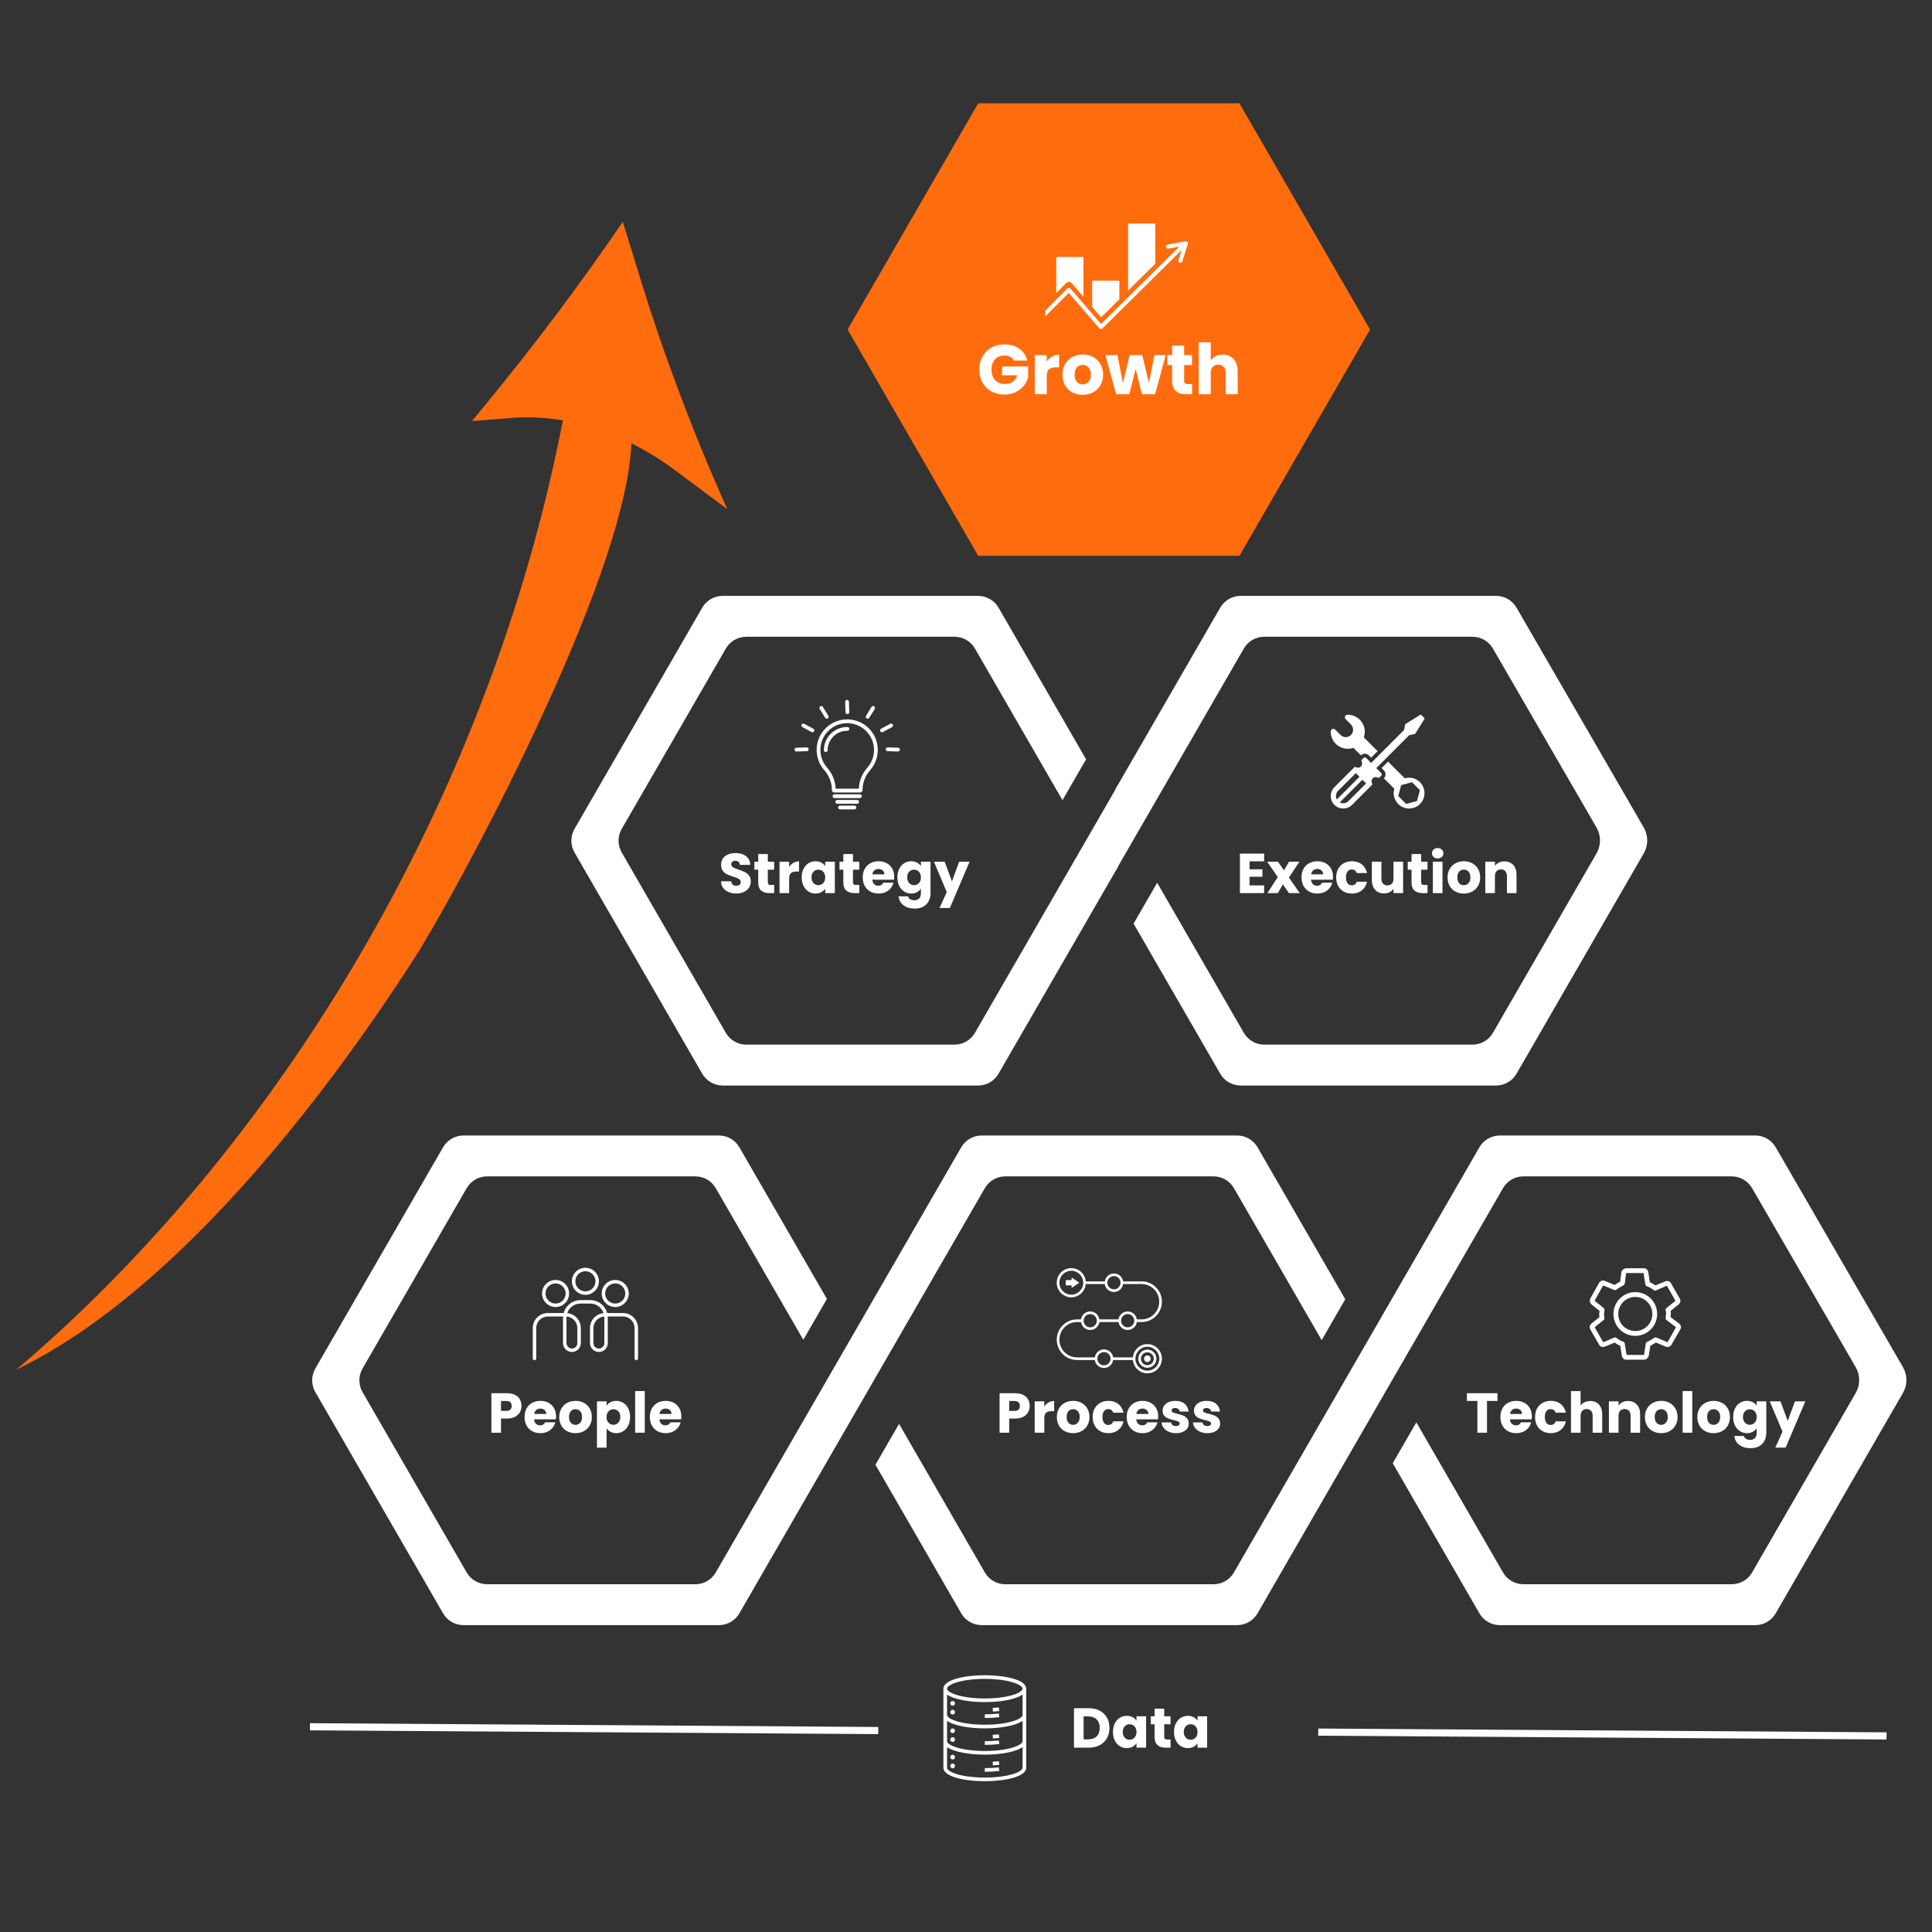 <svg xmlns="http://www.w3.org/2000/svg" xmlns:xlink="http://www.w3.org/1999/xlink" width="1080" zoomAndPan="magnify" viewBox="0 0 810 810" height="1080" preserveAspectRatio="xMidYMid meet" version="1.0"><rect x="0" y="0" width="810" height="810" fill="#333333" stroke="none"/><defs><g/><clipPath id="5ec12c2b40"><path d="M 239 249.828 L 468.844 249.828 L 468.844 455.328 L 239 455.328 Z M 239 249.828 " clip-rule="nonzero"/></clipPath><clipPath id="6cf9417f2c"><path d="M 6 93 L 305 93 L 305 575 L 6 575 Z M 6 93 " clip-rule="nonzero"/></clipPath><clipPath id="1fd98485ec"><path d="M -135.504 295.207 L 261.344 92.766 L 404.484 373.367 L 7.637 575.805 Z M -135.504 295.207 " clip-rule="nonzero"/></clipPath><clipPath id="80aaca16cf"><path d="M -135.504 295.207 L 261.344 92.766 L 404.484 373.367 L 7.637 575.805 Z M -135.504 295.207 " clip-rule="nonzero"/></clipPath><clipPath id="755f968651"><path d="M 130 476.062 L 565 476.062 L 565 681.562 L 130 681.562 Z M 130 476.062 " clip-rule="nonzero"/></clipPath><clipPath id="de1107ed20"><path d="M 367 476.062 L 800 476.062 L 800 681.562 L 367 681.562 Z M 367 476.062 " clip-rule="nonzero"/></clipPath><clipPath id="c5ab23491e"><path d="M 223.371 545.062 L 267.5 545.062 L 267.5 570.273 L 223.371 570.273 Z M 223.371 545.062 " clip-rule="nonzero"/></clipPath><clipPath id="c03e1def35"><path d="M 239 531.52 L 252 531.52 L 252 543 L 239 543 Z M 239 531.52 " clip-rule="nonzero"/></clipPath><clipPath id="1f0eb7d9b9"><path d="M 666.305 531.52 L 705 531.52 L 705 570.52 L 666.305 570.52 Z M 666.305 531.52 " clip-rule="nonzero"/></clipPath><clipPath id="b26ce66631"><path d="M 467.695 249.828 L 691 249.828 L 691 455.328 L 467.695 455.328 Z M 467.695 249.828 " clip-rule="nonzero"/></clipPath><clipPath id="7f4f60b6e7"><path d="M 355.355 43.273 L 575 43.273 L 575 233.023 L 355.355 233.023 Z M 355.355 43.273 " clip-rule="nonzero"/></clipPath><clipPath id="93a957f831"><path d="M 472 93.715 L 485 93.715 L 485 122 L 472 122 Z M 472 93.715 " clip-rule="nonzero"/></clipPath><clipPath id="c6e3083520"><path d="M 438.258 101 L 498.258 101 L 498.258 137.965 L 438.258 137.965 Z M 438.258 101 " clip-rule="nonzero"/></clipPath><clipPath id="f06090a739"><path d="M 557.523 299.609 L 598 299.609 L 598 339 L 557.523 339 Z M 557.523 299.609 " clip-rule="nonzero"/></clipPath><clipPath id="28108f194a"><path d="M 443.039 531.664 L 487.289 531.664 L 487.289 575.914 L 443.039 575.914 Z M 443.039 531.664 " clip-rule="nonzero"/></clipPath><clipPath id="aa16680205"><path d="M 351.309 337.723 L 359.09 337.723 L 359.09 339.336 L 351.309 339.336 Z M 351.309 337.723 " clip-rule="nonzero"/></clipPath><clipPath id="76b2dbc1a4"><path d="M 354 293.426 L 357 293.426 L 357 300 L 354 300 Z M 354 293.426 " clip-rule="nonzero"/></clipPath><clipPath id="cd2957ce6c"><path d="M 333.078 313 L 340 313 L 340 316 L 333.078 316 Z M 333.078 313 " clip-rule="nonzero"/></clipPath><clipPath id="36ff143c8c"><path d="M 371 313 L 377.328 313 L 377.328 316 L 371 316 Z M 371 313 " clip-rule="nonzero"/></clipPath><clipPath id="4a1211a0f4"><path d="M 395.258 702.348 L 430.508 702.348 L 430.508 747 L 395.258 747 Z M 395.258 702.348 " clip-rule="nonzero"/></clipPath></defs><g clip-path="url(#5ec12c2b40)"><path fill="#ffffff" d="M 627.328 249.828 L 520.219 249.828 C 519.355 249.828 518.5 249.941 517.664 250.164 C 516.824 250.391 516.031 250.719 515.281 251.152 C 514.531 251.586 513.848 252.109 513.234 252.723 C 512.621 253.336 512.098 254.016 511.664 254.77 L 408.746 433.027 C 408.312 433.777 407.789 434.461 407.176 435.074 C 406.562 435.688 405.883 436.211 405.129 436.645 C 404.379 437.078 403.586 437.406 402.746 437.629 C 401.91 437.855 401.059 437.969 400.191 437.969 L 312.871 437.969 C 312.004 437.969 311.152 437.855 310.312 437.629 C 309.477 437.406 308.684 437.078 307.93 436.645 C 307.18 436.211 306.496 435.688 305.883 435.074 C 305.27 434.461 304.746 433.777 304.312 433.027 L 260.656 357.406 C 260.223 356.656 259.891 355.863 259.668 355.023 C 259.441 354.188 259.332 353.332 259.332 352.465 C 259.332 351.598 259.441 350.746 259.668 349.91 C 259.891 349.07 260.223 348.277 260.656 347.527 L 304.312 271.906 C 304.746 271.156 305.27 270.473 305.883 269.859 C 306.496 269.246 307.18 268.723 307.93 268.289 C 308.684 267.855 309.477 267.527 310.312 267.301 C 311.152 267.078 312.004 266.965 312.871 266.965 L 400.191 266.965 C 401.059 266.965 401.91 267.078 402.746 267.301 C 403.586 267.527 404.379 267.855 405.129 268.289 C 405.883 268.723 406.562 269.246 407.176 269.859 C 407.789 270.473 408.312 271.156 408.746 271.906 L 445.449 335.48 L 455.344 318.34 L 418.641 254.77 C 418.207 254.016 417.684 253.336 417.07 252.723 C 416.457 252.109 415.777 251.586 415.023 251.152 C 414.273 250.719 413.48 250.391 412.641 250.164 C 411.805 249.941 410.953 249.828 410.086 249.828 L 302.977 249.828 C 302.109 249.828 301.258 249.941 300.418 250.164 C 299.582 250.391 298.789 250.719 298.035 251.152 C 297.285 251.586 296.602 252.109 295.988 252.723 C 295.375 253.336 294.852 254.016 294.418 254.77 L 240.867 347.527 C 240.434 348.277 240.102 349.07 239.879 349.91 C 239.652 350.746 239.543 351.598 239.543 352.465 C 239.543 353.332 239.652 354.188 239.879 355.023 C 240.102 355.863 240.434 356.656 240.867 357.406 L 294.418 450.164 C 294.852 450.918 295.375 451.598 295.988 452.211 C 296.602 452.824 297.285 453.348 298.035 453.781 C 298.789 454.215 299.582 454.543 300.418 454.77 C 301.258 454.992 302.109 455.105 302.977 455.105 L 410.086 455.105 C 410.953 455.105 411.805 454.992 412.641 454.77 C 413.48 454.543 414.273 454.215 415.023 453.781 C 415.777 453.348 416.457 452.824 417.07 452.211 C 417.684 451.598 418.207 450.918 418.641 450.164 L 521.559 271.906 C 521.992 271.156 522.516 270.473 523.129 269.859 C 523.742 269.246 524.426 268.723 525.176 268.289 C 525.926 267.855 526.719 267.527 527.559 267.301 C 528.395 267.078 529.25 266.965 530.117 266.965 L 617.434 266.965 C 618.301 266.965 619.152 267.078 619.992 267.301 C 620.828 267.527 621.625 267.855 622.375 268.289 C 623.125 268.723 623.809 269.246 624.422 269.859 C 625.035 270.473 625.559 271.156 625.992 271.906 L 662.777 335.621 L 672.672 318.48 L 635.887 254.77 C 635.453 254.016 634.93 253.336 634.316 252.723 C 633.703 252.109 633.02 251.586 632.27 251.152 C 631.52 250.719 630.723 250.391 629.887 250.164 C 629.047 249.941 628.195 249.828 627.328 249.828 Z M 627.328 249.828 " fill-opacity="1" fill-rule="nonzero"/></g><g clip-path="url(#6cf9417f2c)"><g clip-path="url(#1fd98485ec)"><g clip-path="url(#80aaca16cf)"><path fill="#ff6c0e" d="M 204.27 168.766 L 197.891 176.523 L 214.422 175.227 C 221.496 174.676 228.73 175.031 235.992 176.262 C 204.883 336.297 116.387 481.352 6.828 574.223 C 71.719 542.949 134.102 463.531 174.219 400.965 C 190.117 376.168 262.531 243.598 264.711 185.867 C 270.891 188.957 276.93 192.613 282.703 196.91 L 304.922 213.461 C 290.688 181.723 278.438 149.215 268.27 116.219 L 261.117 93.012 C 243.156 119.254 224.195 144.523 204.262 168.766 Z M 204.27 168.766 " fill-opacity="1" fill-rule="nonzero"/></g></g></g><g clip-path="url(#755f968651)"><path fill="#ffffff" d="M 518.668 476.062 L 411.559 476.062 C 410.691 476.062 409.84 476.176 409.004 476.398 C 408.164 476.625 407.371 476.953 406.621 477.387 C 405.867 477.82 405.188 478.344 404.574 478.957 C 403.961 479.57 403.438 480.254 403.004 481.004 L 300.086 659.262 C 299.652 660.012 299.129 660.695 298.516 661.309 C 297.902 661.922 297.219 662.445 296.469 662.879 C 295.719 663.312 294.926 663.641 294.086 663.867 C 293.25 664.09 292.395 664.203 291.527 664.203 L 204.211 664.203 C 203.344 664.203 202.492 664.09 201.652 663.867 C 200.816 663.641 200.02 663.312 199.27 662.879 C 198.52 662.445 197.836 661.922 197.223 661.309 C 196.609 660.695 196.086 660.012 195.652 659.262 L 151.992 583.641 C 151.562 582.891 151.23 582.098 151.008 581.258 C 150.781 580.422 150.672 579.57 150.672 578.703 C 150.672 577.836 150.781 576.98 151.008 576.145 C 151.23 575.309 151.562 574.512 151.992 573.762 L 195.652 498.141 C 196.086 497.391 196.609 496.707 197.223 496.094 C 197.836 495.48 198.52 494.957 199.27 494.523 C 200.02 494.09 200.816 493.762 201.652 493.539 C 202.492 493.312 203.344 493.199 204.211 493.199 L 291.527 493.199 C 292.395 493.199 293.25 493.312 294.086 493.539 C 294.926 493.762 295.719 494.09 296.469 494.523 C 297.219 494.957 297.902 495.48 298.516 496.094 C 299.129 496.707 299.652 497.391 300.086 498.141 L 336.789 561.715 L 346.684 544.578 L 309.98 481.004 C 309.547 480.254 309.023 479.57 308.41 478.957 C 307.797 478.344 307.113 477.82 306.363 477.387 C 305.613 476.953 304.82 476.625 303.98 476.398 C 303.145 476.176 302.289 476.062 301.422 476.062 L 194.316 476.062 C 193.449 476.062 192.598 476.176 191.758 476.398 C 190.922 476.625 190.125 476.953 189.375 477.387 C 188.625 477.82 187.941 478.344 187.328 478.957 C 186.715 479.57 186.191 480.254 185.758 481.004 L 132.203 573.762 C 131.77 574.512 131.441 575.309 131.219 576.145 C 130.992 576.98 130.883 577.836 130.883 578.703 C 130.883 579.57 130.992 580.422 131.219 581.258 C 131.441 582.098 131.77 582.891 132.203 583.641 L 185.758 676.398 C 186.191 677.152 186.715 677.832 187.328 678.445 C 187.941 679.059 188.625 679.582 189.375 680.016 C 190.125 680.449 190.922 680.777 191.758 681.004 C 192.598 681.227 193.449 681.34 194.316 681.34 L 301.422 681.34 C 302.289 681.34 303.145 681.227 303.98 681.004 C 304.82 680.777 305.613 680.449 306.363 680.016 C 307.113 679.582 307.797 679.059 308.41 678.445 C 309.023 677.832 309.547 677.152 309.98 676.398 L 412.898 498.141 C 413.332 497.391 413.855 496.707 414.469 496.094 C 415.082 495.48 415.762 494.957 416.516 494.523 C 417.266 494.09 418.059 493.762 418.898 493.539 C 419.734 493.312 420.586 493.199 421.453 493.199 L 508.773 493.199 C 509.641 493.199 510.492 493.312 511.332 493.539 C 512.168 493.762 512.965 494.09 513.715 494.523 C 514.465 494.957 515.148 495.48 515.762 496.094 C 516.375 496.707 516.898 497.391 517.332 498.141 L 554.117 561.855 L 564.012 544.715 L 527.227 481.004 C 526.793 480.254 526.27 479.57 525.656 478.957 C 525.043 478.344 524.359 477.82 523.609 477.387 C 522.859 476.953 522.062 476.625 521.227 476.398 C 520.387 476.176 519.535 476.062 518.668 476.062 Z M 518.668 476.062 " fill-opacity="1" fill-rule="nonzero"/></g><g clip-path="url(#de1107ed20)"><path fill="#ffffff" d="M 791.039 561.461 L 744.469 481.004 C 744.035 480.254 743.512 479.57 742.898 478.957 C 742.285 478.344 741.605 477.82 740.852 477.387 C 740.102 476.953 739.309 476.625 738.469 476.398 C 737.633 476.176 736.781 476.062 735.914 476.062 L 628.805 476.062 C 627.938 476.062 627.086 476.176 626.246 476.398 C 625.41 476.625 624.617 476.953 623.863 477.387 C 623.113 477.82 622.43 478.344 621.82 478.957 C 621.207 479.57 620.684 480.254 620.25 481.004 L 517.332 659.262 C 516.898 660.012 516.375 660.695 515.762 661.309 C 515.148 661.922 514.465 662.445 513.715 662.879 C 512.965 663.312 512.168 663.641 511.332 663.867 C 510.492 664.09 509.641 664.203 508.773 664.203 L 421.453 664.203 C 420.586 664.203 419.734 664.09 418.898 663.867 C 418.059 663.641 417.266 663.312 416.516 662.879 C 415.762 662.445 415.082 661.922 414.469 661.309 C 413.855 660.695 413.332 660.012 412.898 659.262 L 376.934 596.973 L 367.039 614.109 L 403.004 676.398 C 403.438 677.152 403.961 677.832 404.574 678.445 C 405.188 679.059 405.867 679.582 406.621 680.016 C 407.371 680.449 408.164 680.777 409.004 681.004 C 409.84 681.227 410.691 681.34 411.559 681.34 L 518.668 681.34 C 519.535 681.34 520.387 681.227 521.227 681.004 C 522.062 680.777 522.859 680.449 523.609 680.016 C 524.359 679.582 525.043 679.059 525.656 678.445 C 526.27 677.832 526.793 677.152 527.227 676.398 L 630.145 498.141 C 630.578 497.391 631.102 496.707 631.715 496.094 C 632.328 495.48 633.008 494.957 633.758 494.523 C 634.512 494.09 635.305 493.762 636.141 493.539 C 636.98 493.312 637.832 493.199 638.699 493.199 L 726.02 493.199 C 726.887 493.199 727.738 493.312 728.574 493.539 C 729.414 493.762 730.207 494.09 730.957 494.523 C 731.711 494.957 732.391 495.48 733.004 496.094 C 733.617 496.707 734.141 497.391 734.574 498.141 L 778.012 573.191 C 778.488 574.012 778.852 574.883 779.098 575.801 C 779.344 576.719 779.469 577.652 779.469 578.602 C 779.469 579.551 779.348 580.484 779.102 581.402 C 778.855 582.32 778.496 583.191 778.02 584.016 L 734.574 659.262 C 734.141 660.012 733.617 660.695 733.004 661.309 C 732.391 661.922 731.711 662.445 730.957 662.879 C 730.207 663.312 729.414 663.641 728.574 663.867 C 727.738 664.09 726.887 664.203 726.02 664.203 L 638.699 664.203 C 637.832 664.203 636.98 664.09 636.141 663.867 C 635.305 663.641 634.512 663.312 633.758 662.879 C 633.008 662.445 632.328 661.922 631.715 661.309 C 631.102 660.695 630.578 660.012 630.145 659.262 L 593.812 596.336 L 583.918 613.473 L 620.25 676.398 C 620.684 677.152 621.207 677.832 621.82 678.445 C 622.43 679.059 623.113 679.582 623.863 680.016 C 624.617 680.449 625.41 680.777 626.246 681.004 C 627.086 681.227 627.938 681.34 628.805 681.34 L 735.914 681.34 C 736.781 681.34 737.633 681.227 738.469 681.004 C 739.309 680.777 740.102 680.449 740.852 680.016 C 741.605 679.582 742.285 679.059 742.898 678.445 C 743.512 677.832 744.035 677.152 744.469 676.398 L 797.82 583.992 C 798.297 583.172 798.656 582.301 798.902 581.383 C 799.148 580.465 799.27 579.531 799.27 578.578 C 799.27 577.629 799.145 576.695 798.898 575.777 C 798.652 574.859 798.293 573.992 797.816 573.168 Z M 791.039 561.461 " fill-opacity="1" fill-rule="nonzero"/></g><g clip-path="url(#c5ab23491e)"><path fill="#ffffff" d="M 237.52 551.957 C 237.508 552.117 237.5 552.277 237.5 552.438 L 237.5 563.09 C 237.5 564.352 238.523 565.375 239.785 565.375 C 241.043 565.375 242.066 564.352 242.066 563.09 L 242.066 556.805 C 242.066 554.23 240.055 552.117 237.52 551.957 Z M 253.352 551.957 C 250.816 552.117 248.801 554.23 248.801 556.805 L 248.801 563.09 C 248.801 564.352 249.824 565.375 251.086 565.375 C 252.344 565.375 253.371 564.352 253.371 563.09 L 253.371 552.438 C 253.371 552.277 253.363 552.117 253.352 551.957 Z M 266.777 570.273 C 266.375 570.273 266.051 569.949 266.051 569.551 L 266.051 556.805 C 266.051 554.125 263.875 551.945 261.195 551.945 L 254.801 551.945 C 254.812 552.109 254.816 552.273 254.816 552.438 L 254.816 563.09 C 254.816 565.148 253.145 566.82 251.086 566.82 C 249.027 566.82 247.355 565.148 247.355 563.09 L 247.355 556.805 C 247.355 555.121 248.008 553.539 249.199 552.348 C 250.246 551.301 251.598 550.668 253.055 550.527 C 252.258 548.195 250.047 546.516 247.445 546.516 L 243.422 546.516 C 240.824 546.516 238.613 548.195 237.816 550.527 C 239.27 550.668 240.621 551.301 241.668 552.348 C 242.859 553.539 243.516 555.121 243.516 556.805 L 243.516 563.09 C 243.516 565.148 241.84 566.82 239.785 566.82 C 237.727 566.82 236.051 565.148 236.051 563.09 L 236.051 552.438 C 236.051 552.273 236.059 552.109 236.066 551.945 L 229.676 551.945 C 226.996 551.945 224.816 554.125 224.816 556.805 L 224.816 569.551 C 224.816 569.949 224.492 570.273 224.094 570.273 C 223.691 570.273 223.371 569.949 223.371 569.551 L 223.371 556.805 C 223.371 555.121 224.023 553.539 225.215 552.348 C 226.406 551.156 227.992 550.5 229.676 550.5 L 236.309 550.5 C 236.641 549.273 237.289 548.148 238.211 547.227 C 239.602 545.836 241.453 545.07 243.422 545.07 L 247.445 545.07 C 249.414 545.07 251.266 545.836 252.66 547.227 C 253.582 548.148 254.23 549.273 254.562 550.5 L 261.195 550.5 C 262.879 550.5 264.461 551.156 265.652 552.348 C 266.844 553.539 267.5 555.121 267.5 556.805 L 267.5 569.551 C 267.5 569.949 267.176 570.273 266.777 570.273 " fill-opacity="1" fill-rule="nonzero"/></g><g clip-path="url(#c03e1def35)"><path fill="#ffffff" d="M 245.434 532.969 C 243.105 532.969 241.215 534.863 241.215 537.188 C 241.215 539.516 243.105 541.41 245.434 541.41 C 247.762 541.41 249.656 539.516 249.656 537.188 C 249.656 534.863 247.762 532.969 245.434 532.969 Z M 245.434 542.859 C 243.922 542.859 242.496 542.27 241.426 541.195 C 240.355 540.125 239.766 538.703 239.766 537.188 C 239.766 535.676 240.355 534.25 241.426 533.18 C 242.496 532.109 243.922 531.52 245.434 531.52 C 246.949 531.52 248.371 532.109 249.441 533.18 C 250.512 534.25 251.102 535.676 251.102 537.188 C 251.102 538.703 250.512 540.125 249.441 541.195 C 248.371 542.27 246.949 542.859 245.434 542.859 " fill-opacity="1" fill-rule="nonzero"/></g><path fill="#ffffff" d="M 257.941 538.082 C 255.613 538.082 253.719 539.977 253.719 542.301 C 253.719 544.629 255.613 546.523 257.941 546.523 C 260.27 546.523 262.164 544.629 262.164 542.301 C 262.164 539.977 260.27 538.082 257.941 538.082 Z M 257.941 547.973 C 256.426 547.973 255.004 547.383 253.934 546.312 C 252.863 545.242 252.273 543.816 252.273 542.301 C 252.273 540.789 252.863 539.363 253.934 538.293 C 255.004 537.223 256.426 536.633 257.941 536.633 C 259.457 536.633 260.879 537.223 261.949 538.293 C 263.02 539.363 263.609 540.789 263.609 542.301 C 263.609 543.816 263.02 545.242 261.949 546.312 C 260.879 547.383 259.457 547.973 257.941 547.973 " fill-opacity="1" fill-rule="nonzero"/><path fill="#ffffff" d="M 232.93 538.082 C 230.602 538.082 228.707 539.977 228.707 542.305 C 228.707 544.629 230.602 546.523 232.93 546.523 C 235.254 546.523 237.148 544.629 237.148 542.305 C 237.148 539.977 235.254 538.082 232.93 538.082 Z M 232.93 547.973 C 231.414 547.973 229.992 547.383 228.918 546.312 C 227.848 545.242 227.258 543.816 227.258 542.305 C 227.258 540.789 227.848 539.363 228.918 538.293 C 229.992 537.223 231.414 536.633 232.93 536.633 C 234.441 536.633 235.867 537.223 236.938 538.293 C 238.008 539.363 238.598 540.789 238.598 542.305 C 238.598 543.816 238.008 545.242 236.938 546.312 C 235.867 547.383 234.441 547.973 232.93 547.973 " fill-opacity="1" fill-rule="nonzero"/><g clip-path="url(#1f0eb7d9b9)"><path fill="#ffffff" d="M 689.273 570.074 L 681.93 570.074 C 681.68 570.086 681.438 570.047 681.203 569.965 C 680.969 569.879 680.762 569.754 680.574 569.59 C 680.391 569.422 680.246 569.227 680.137 569 C 680.031 568.777 679.969 568.539 679.957 568.289 L 679.293 564.199 C 678.457 563.859 677.676 563.418 676.949 562.879 L 672.848 564.586 C 672.402 564.781 671.949 564.801 671.488 564.637 C 671 564.477 670.637 564.172 670.398 563.715 L 666.754 557.395 C 666.633 557.191 666.555 556.973 666.516 556.742 C 666.477 556.508 666.477 556.277 666.523 556.047 C 666.57 555.812 666.656 555.598 666.781 555.398 C 666.91 555.199 667.066 555.031 667.254 554.891 L 670.559 552.246 C 670.5 551.797 670.473 551.348 670.484 550.898 C 670.496 550.551 670.531 550.203 670.598 549.863 L 670.637 549.609 L 667.191 546.859 C 667.074 546.766 666.984 546.652 666.922 546.516 C 666.719 546.211 666.598 545.879 666.562 545.512 C 666.527 545.148 666.578 544.797 666.719 544.457 L 670.422 537.844 C 670.469 537.762 670.523 537.688 670.59 537.621 C 670.719 537.449 670.875 537.301 671.059 537.184 C 671.242 537.062 671.438 536.977 671.648 536.926 C 671.859 536.871 672.074 536.855 672.293 536.879 C 672.508 536.898 672.715 536.953 672.914 537.047 L 676.949 538.727 C 677.59 538.277 678.262 537.895 678.875 537.547 L 679.25 537.328 L 679.77 533.375 C 679.785 533.262 679.82 533.152 679.867 533.051 C 680.035 532.676 680.285 532.371 680.621 532.133 C 680.957 531.895 681.328 531.758 681.738 531.723 L 689.082 531.723 C 689.328 531.711 689.57 531.746 689.805 531.832 C 690.043 531.914 690.25 532.039 690.438 532.207 C 690.621 532.375 690.766 532.57 690.875 532.793 C 690.984 533.02 691.043 533.258 691.059 533.504 L 691.723 537.594 C 692.559 537.938 693.336 538.379 694.062 538.918 L 698.16 537.211 C 698.609 537.016 699.062 537 699.523 537.16 C 700.012 537.316 700.375 537.625 700.613 538.078 L 704.25 544.402 C 704.371 544.605 704.449 544.824 704.488 545.055 C 704.531 545.285 704.527 545.52 704.48 545.75 C 704.434 545.98 704.348 546.195 704.223 546.395 C 704.098 546.594 703.938 546.766 703.75 546.906 L 700.441 549.551 C 700.504 549.996 700.527 550.445 700.516 550.898 C 700.508 551.246 700.473 551.59 700.41 551.934 C 700.395 552.012 700.379 552.09 700.367 552.168 L 703.992 554.934 C 704.18 555.07 704.332 555.23 704.457 555.426 C 704.582 555.617 704.664 555.824 704.711 556.051 C 704.754 556.273 704.758 556.5 704.719 556.727 C 704.676 556.949 704.598 557.16 704.477 557.355 L 700.777 563.77 C 700.539 564.199 700.184 564.488 699.715 564.637 C 699.234 564.801 698.762 564.773 698.305 564.555 L 694.207 562.852 L 693.871 563.07 C 693.254 563.496 692.609 563.871 691.93 564.188 L 691.238 568.457 C 691.219 568.559 691.188 568.656 691.145 568.75 C 690.977 569.125 690.723 569.43 690.391 569.668 C 690.055 569.902 689.684 570.039 689.273 570.074 Z M 681.949 568.055 L 689.258 568.055 C 689.215 568.055 689.234 568.012 689.273 567.953 L 690.016 563.309 C 690.082 562.906 690.305 562.641 690.695 562.512 C 691.43 562.223 692.117 561.848 692.758 561.391 C 693.039 561.207 693.312 561.027 693.59 560.863 C 693.879 560.688 694.18 560.664 694.496 560.797 L 699.137 562.73 L 702.676 556.445 L 698.715 553.441 C 698.445 553.238 698.309 552.969 698.309 552.633 C 698.316 552.285 698.355 551.941 698.422 551.598 C 698.469 551.367 698.496 551.129 698.504 550.895 C 698.531 550.414 698.484 549.945 698.363 549.48 C 698.297 549.281 698.293 549.078 698.352 548.875 C 698.41 548.672 698.523 548.508 698.688 548.375 L 702.445 545.367 L 698.836 539.035 L 694.301 541.008 C 693.934 541.16 693.594 541.113 693.281 540.863 C 692.449 540.168 691.523 539.645 690.5 539.293 C 690.113 539.164 689.887 538.898 689.82 538.496 L 689.062 533.742 L 681.758 533.742 C 681.793 533.742 681.777 533.781 681.746 533.832 L 681.191 538.07 C 681.152 538.395 680.992 538.641 680.711 538.809 C 680.445 538.965 680.164 539.125 679.879 539.289 C 679.125 539.691 678.41 540.148 677.73 540.66 C 677.422 540.906 677.086 540.953 676.719 540.805 L 672.156 538.918 L 672.102 538.961 L 668.543 545.348 L 672.32 548.375 C 672.57 548.578 672.699 548.84 672.699 549.16 C 672.688 549.512 672.652 549.855 672.586 550.195 C 672.449 550.91 672.469 551.617 672.648 552.324 C 672.715 552.523 672.719 552.723 672.656 552.926 C 672.598 553.129 672.484 553.297 672.32 553.43 L 668.559 556.438 L 672.176 562.762 L 676.711 560.789 C 677.074 560.641 677.41 560.691 677.719 560.93 C 678.551 561.625 679.477 562.148 680.5 562.504 C 680.887 562.633 681.113 562.898 681.18 563.301 Z M 702.781 556.527 C 702.824 556.574 702.875 556.613 702.93 556.641 Z M 702.781 556.527 " fill-opacity="1" fill-rule="nonzero"/></g><path fill="#ffffff" d="M 685.602 560.066 C 685 560.066 684.406 560.008 683.812 559.891 C 683.223 559.773 682.652 559.602 682.094 559.371 C 681.539 559.141 681.008 558.855 680.508 558.523 C 680.008 558.188 679.547 557.809 679.121 557.383 C 678.695 556.957 678.312 556.492 677.98 555.992 C 677.645 555.492 677.363 554.965 677.133 554.406 C 676.902 553.852 676.727 553.277 676.609 552.688 C 676.492 552.098 676.434 551.5 676.434 550.898 C 676.434 550.297 676.492 549.699 676.609 549.109 C 676.727 548.52 676.902 547.945 677.133 547.387 C 677.363 546.832 677.645 546.305 677.98 545.805 C 678.312 545.301 678.695 544.84 679.121 544.414 C 679.547 543.988 680.008 543.609 680.508 543.273 C 681.008 542.938 681.539 542.656 682.094 542.426 C 682.652 542.195 683.223 542.023 683.812 541.902 C 684.406 541.785 685 541.727 685.602 541.727 C 686.207 541.727 686.801 541.785 687.391 541.902 C 687.984 542.023 688.555 542.195 689.113 542.426 C 689.668 542.656 690.195 542.938 690.699 543.273 C 691.199 543.609 691.66 543.988 692.086 544.414 C 692.512 544.84 692.895 545.301 693.227 545.805 C 693.562 546.305 693.844 546.832 694.074 547.387 C 694.305 547.945 694.48 548.52 694.598 549.109 C 694.715 549.699 694.773 550.297 694.773 550.898 C 694.773 551.5 694.715 552.094 694.594 552.688 C 694.477 553.277 694.305 553.848 694.074 554.406 C 693.84 554.961 693.559 555.488 693.223 555.988 C 692.891 556.488 692.512 556.953 692.086 557.379 C 691.66 557.805 691.195 558.184 690.695 558.52 C 690.195 558.852 689.668 559.137 689.109 559.367 C 688.555 559.598 687.98 559.773 687.391 559.891 C 686.801 560.008 686.207 560.066 685.602 560.066 Z M 685.602 543.746 C 685.133 543.746 684.668 543.793 684.207 543.883 C 683.746 543.977 683.301 544.109 682.867 544.289 C 682.434 544.469 682.02 544.691 681.629 544.953 C 681.238 545.211 680.879 545.508 680.547 545.84 C 680.215 546.172 679.918 546.535 679.656 546.926 C 679.395 547.316 679.176 547.727 678.996 548.16 C 678.816 548.594 678.68 549.043 678.59 549.504 C 678.496 549.965 678.453 550.43 678.453 550.898 C 678.453 551.367 678.496 551.832 678.59 552.293 C 678.68 552.754 678.816 553.199 678.996 553.633 C 679.176 554.066 679.395 554.48 679.656 554.871 C 679.918 555.262 680.215 555.621 680.547 555.953 C 680.879 556.285 681.238 556.582 681.629 556.844 C 682.02 557.105 682.434 557.324 682.867 557.504 C 683.301 557.684 683.746 557.82 684.207 557.91 C 684.668 558.004 685.133 558.051 685.602 558.051 C 686.074 558.051 686.539 558.004 687 557.91 C 687.457 557.82 687.906 557.684 688.34 557.504 C 688.773 557.324 689.188 557.105 689.578 556.844 C 689.965 556.582 690.328 556.285 690.66 555.953 C 690.992 555.621 691.289 555.262 691.551 554.871 C 691.809 554.48 692.031 554.066 692.211 553.633 C 692.391 553.199 692.527 552.754 692.617 552.293 C 692.707 551.832 692.754 551.367 692.754 550.898 C 692.754 550.43 692.707 549.965 692.617 549.504 C 692.523 549.043 692.387 548.598 692.207 548.164 C 692.027 547.73 691.809 547.316 691.547 546.926 C 691.285 546.535 690.988 546.176 690.656 545.844 C 690.324 545.512 689.965 545.215 689.574 544.953 C 689.184 544.691 688.773 544.473 688.34 544.293 C 687.906 544.113 687.457 543.977 686.996 543.887 C 686.539 543.793 686.074 543.746 685.602 543.746 Z M 685.602 543.746 " fill-opacity="1" fill-rule="nonzero"/><g clip-path="url(#b26ce66631)"><path fill="#ffffff" d="M 682.379 335.227 L 635.809 254.77 C 635.375 254.016 634.852 253.336 634.238 252.723 C 633.625 252.109 632.941 251.586 632.191 251.152 C 631.441 250.719 630.648 250.391 629.809 250.164 C 628.973 249.941 628.121 249.828 627.254 249.828 L 520.145 249.828 C 519.277 249.828 518.426 249.941 517.586 250.164 C 516.75 250.391 515.957 250.719 515.203 251.152 C 514.453 251.586 513.77 252.109 513.156 252.723 C 512.543 253.336 512.02 254.016 511.586 254.77 L 408.668 433.027 C 408.234 433.777 407.711 434.461 407.102 435.074 C 406.488 435.688 405.805 436.211 405.055 436.645 C 404.301 437.078 403.508 437.406 402.672 437.629 C 401.832 437.855 400.98 437.969 400.113 437.969 L 312.793 437.969 C 311.926 437.969 311.074 437.855 310.238 437.629 C 309.398 437.406 308.605 437.078 307.855 436.645 C 307.102 436.211 306.422 435.688 305.809 435.074 C 305.195 434.461 304.672 433.777 304.238 433.027 L 268.273 370.734 L 258.379 387.875 L 294.344 450.164 C 294.777 450.918 295.301 451.598 295.914 452.211 C 296.527 452.824 297.207 453.348 297.961 453.781 C 298.711 454.215 299.504 454.543 300.344 454.77 C 301.18 454.992 302.031 455.105 302.898 455.105 L 410.008 455.105 C 410.875 455.105 411.727 454.992 412.566 454.77 C 413.402 454.543 414.195 454.215 414.949 453.781 C 415.699 453.348 416.383 452.824 416.996 452.211 C 417.609 451.598 418.129 450.918 418.566 450.164 L 521.48 271.906 C 521.914 271.156 522.438 270.473 523.051 269.859 C 523.664 269.246 524.348 268.723 525.098 268.289 C 525.852 267.855 526.645 267.527 527.48 267.301 C 528.32 267.078 529.172 266.965 530.039 266.965 L 617.359 266.965 C 618.227 266.965 619.078 267.078 619.914 267.301 C 620.754 267.527 621.547 267.855 622.297 268.289 C 623.047 268.723 623.73 269.246 624.344 269.859 C 624.957 270.473 625.48 271.156 625.914 271.906 L 669.352 346.957 C 669.828 347.777 670.191 348.648 670.438 349.566 C 670.684 350.484 670.809 351.418 670.809 352.367 C 670.809 353.316 670.684 354.25 670.441 355.168 C 670.195 356.086 669.832 356.957 669.359 357.781 L 625.914 433.027 C 625.48 433.777 624.957 434.461 624.344 435.074 C 623.73 435.688 623.051 436.211 622.297 436.645 C 621.547 437.078 620.754 437.406 619.914 437.629 C 619.078 437.855 618.227 437.969 617.359 437.969 L 530.039 437.969 C 529.172 437.969 528.32 437.855 527.48 437.629 C 526.645 437.406 525.852 437.078 525.098 436.645 C 524.348 436.211 523.664 435.688 523.051 435.074 C 522.438 434.461 521.914 433.777 521.48 433.027 L 485.152 370.102 L 475.258 387.238 L 511.586 450.164 C 512.02 450.918 512.543 451.598 513.156 452.211 C 513.77 452.824 514.453 453.348 515.203 453.781 C 515.953 454.215 516.75 454.543 517.586 454.77 C 518.426 454.992 519.277 455.105 520.145 455.105 L 627.254 455.105 C 628.121 455.105 628.973 454.992 629.809 454.77 C 630.648 454.543 631.441 454.215 632.191 453.781 C 632.945 453.348 633.625 452.824 634.238 452.211 C 634.852 451.598 635.375 450.918 635.809 450.164 L 689.16 357.758 C 689.637 356.934 689.996 356.066 690.242 355.148 C 690.488 354.23 690.609 353.297 690.609 352.344 C 690.609 351.395 690.484 350.461 690.238 349.543 C 689.992 348.625 689.629 347.754 689.156 346.934 Z M 682.379 335.227 " fill-opacity="1" fill-rule="nonzero"/></g><g clip-path="url(#7f4f60b6e7)"><path fill="#ff6c0e" d="M 574.402 138.164 L 519.641 233.016 L 410.117 233.016 L 355.355 138.164 L 410.117 43.312 L 519.641 43.312 Z M 574.402 138.164 " fill-opacity="1" fill-rule="nonzero"/></g><path fill="#ffffff" d="M 448.129 118.227 L 448.188 118.227 C 448.641 118.246 449.07 118.453 449.367 118.793 L 454.246 124.441 L 454.246 107.75 L 442.848 107.75 L 442.848 122.828 L 446.973 118.707 C 447.281 118.398 447.691 118.227 448.129 118.227 Z M 448.129 118.227 " fill-opacity="1" fill-rule="nonzero"/><path fill="#ffffff" d="M 469.297 125.48 L 469.297 117.684 L 457.898 117.684 L 457.898 128.672 L 461.664 133.031 Z M 469.297 125.48 " fill-opacity="1" fill-rule="nonzero"/><g clip-path="url(#93a957f831)"><path fill="#ffffff" d="M 484.348 93.719 L 472.949 93.719 L 472.949 121.863 L 484.348 110.586 Z M 484.348 93.719 " fill-opacity="1" fill-rule="nonzero"/></g><g clip-path="url(#c6e3083520)"><path fill="#ffffff" d="M 497.863 101.426 C 497.664 101.199 497.363 101.094 497.062 101.148 L 489.535 102.543 C 489.066 102.629 488.758 103.078 488.848 103.543 C 488.934 104.012 489.379 104.32 489.848 104.23 L 494.414 103.387 L 461.621 135.836 L 448.777 120.969 C 448.625 120.789 448.398 120.684 448.16 120.672 C 447.922 120.664 447.691 120.754 447.52 120.926 L 438.258 130.188 L 438.258 132.617 L 448.082 122.793 L 460.922 137.656 C 461.078 137.836 461.301 137.941 461.539 137.953 C 461.777 137.961 462.008 137.871 462.176 137.707 L 495.402 104.828 L 494.043 109.035 C 493.898 109.488 494.148 109.973 494.598 110.117 C 494.688 110.148 494.773 110.16 494.863 110.16 C 495.227 110.16 495.562 109.93 495.68 109.562 L 498.035 102.258 C 498.129 101.969 498.066 101.652 497.863 101.426 Z M 497.863 101.426 " fill-opacity="1" fill-rule="nonzero"/></g><g clip-path="url(#f06090a739)"><path fill="#ffffff" d="M 566.48 308.078 C 566.754 307.77 566.957 307.426 567.098 307.039 C 567.238 306.652 567.301 306.254 567.285 305.844 C 567.27 305.434 567.18 305.039 567.012 304.664 C 566.848 304.289 566.617 303.957 566.32 303.672 L 564.152 301.504 C 564 301.348 563.902 301.164 563.859 300.949 C 563.816 300.734 563.836 300.527 563.922 300.324 C 564.004 300.121 564.137 299.961 564.32 299.84 C 564.5 299.715 564.699 299.656 564.918 299.652 C 565.207 299.648 565.492 299.66 565.777 299.688 C 566.062 299.719 566.344 299.762 566.625 299.824 C 566.902 299.891 567.176 299.969 567.449 300.062 C 567.719 300.16 567.98 300.273 568.238 300.398 C 568.492 300.527 568.742 300.668 568.98 300.828 C 569.219 300.984 569.449 301.156 569.668 301.34 C 569.887 301.527 570.094 301.727 570.289 301.934 C 570.48 302.145 570.664 302.367 570.832 302.598 C 571 302.832 571.152 303.07 571.293 303.32 C 571.43 303.574 571.555 303.832 571.66 304.098 C 571.77 304.363 571.859 304.633 571.938 304.91 C 572.012 305.184 572.07 305.465 572.109 305.75 C 572.152 306.031 572.176 306.316 572.184 306.605 C 572.191 306.891 572.18 307.176 572.152 307.461 C 572.125 307.746 572.078 308.027 572.02 308.309 C 571.957 308.59 571.879 308.863 571.785 309.133 L 577.574 314.922 L 574.848 317.648 L 573.863 316.664 C 573.648 316.445 573.395 316.277 573.109 316.16 C 572.828 316.043 572.531 315.984 572.223 315.984 C 571.914 315.984 571.617 316.043 571.336 316.16 C 571.051 316.277 570.801 316.445 570.582 316.664 L 570.562 316.684 L 567.402 313.523 C 567.133 313.617 566.855 313.695 566.574 313.758 C 566.293 313.82 566.008 313.863 565.723 313.891 C 565.438 313.918 565.148 313.93 564.863 313.922 C 564.574 313.914 564.289 313.887 564.004 313.848 C 563.719 313.805 563.438 313.746 563.16 313.668 C 562.883 313.594 562.609 313.5 562.344 313.391 C 562.078 313.281 561.816 313.156 561.566 313.016 C 561.316 312.875 561.074 312.719 560.84 312.551 C 560.609 312.379 560.387 312.195 560.176 312 C 559.969 311.805 559.77 311.594 559.586 311.375 C 559.398 311.152 559.23 310.922 559.07 310.68 C 558.914 310.441 558.773 310.191 558.645 309.934 C 558.52 309.672 558.41 309.41 558.312 309.137 C 558.219 308.863 558.141 308.586 558.082 308.305 C 558.02 308.023 557.977 307.742 557.949 307.453 C 557.922 307.168 557.914 306.879 557.922 306.594 C 557.934 306.379 558 306.188 558.125 306.012 C 558.25 305.84 558.414 305.715 558.613 305.637 C 558.816 305.562 559.02 305.547 559.227 305.59 C 559.438 305.637 559.617 305.734 559.77 305.887 L 562.027 308.145 C 562.324 308.441 562.668 308.668 563.055 308.828 C 563.445 308.984 563.848 309.059 564.27 309.055 C 564.688 309.047 565.09 308.961 565.473 308.789 C 565.855 308.621 566.191 308.383 566.48 308.078 Z M 597.012 334.176 C 596.902 334.586 596.754 334.984 596.566 335.363 C 596.379 335.746 596.156 336.102 595.898 336.441 C 595.641 336.777 595.352 337.086 595.031 337.367 C 594.711 337.645 594.371 337.891 594.004 338.105 C 593.637 338.316 593.25 338.492 592.848 338.629 C 592.445 338.766 592.035 338.859 591.613 338.914 C 591.195 338.973 590.773 338.984 590.348 338.957 C 589.926 338.93 589.508 338.859 589.098 338.75 C 588.688 338.641 588.293 338.492 587.914 338.305 C 587.531 338.117 587.172 337.895 586.836 337.637 C 586.5 337.375 586.191 337.09 585.914 336.77 C 585.633 336.449 585.387 336.105 585.176 335.738 C 584.961 335.371 584.789 334.984 584.652 334.586 C 584.516 334.184 584.422 333.77 584.367 333.352 C 584.309 332.93 584.297 332.508 584.324 332.082 C 584.352 331.66 584.422 331.242 584.531 330.832 C 584.547 330.785 584.562 330.742 584.578 330.695 L 580.203 326.32 L 580.219 326.301 C 580.438 326.086 580.605 325.832 580.723 325.547 C 580.84 325.266 580.898 324.969 580.898 324.66 C 580.898 324.352 580.84 324.055 580.723 323.773 C 580.605 323.488 580.438 323.234 580.219 323.02 L 579.234 322.035 L 581.961 319.309 L 588.961 326.312 C 589.512 326.148 590.074 326.062 590.645 326.051 C 591.219 326.039 591.785 326.102 592.34 326.238 C 592.895 326.379 593.426 326.586 593.926 326.867 C 594.426 327.145 594.883 327.484 595.293 327.887 C 595.699 328.285 596.051 328.734 596.344 329.227 C 596.633 329.723 596.852 330.246 597.004 330.797 C 597.156 331.352 597.23 331.914 597.234 332.488 C 597.234 333.062 597.16 333.625 597.012 334.176 Z M 595.316 331.289 L 591.988 327.961 L 587.445 329.18 L 586.227 333.723 L 589.555 337.051 L 594.098 335.832 Z M 597.102 300.938 C 597.266 301.102 597.285 301.281 597.164 301.477 L 593.355 307.582 C 593.285 307.695 593.18 307.766 593.047 307.793 L 590.836 308.207 L 577.012 322.035 L 579.105 324.129 C 579.254 324.277 579.328 324.453 579.328 324.66 C 579.328 324.867 579.254 325.043 579.105 325.191 L 578.348 325.949 C 578.25 326.043 578.129 326.098 577.996 326.113 C 577.859 326.125 577.734 326.098 577.617 326.023 C 577.273 325.828 576.91 325.758 576.52 325.812 C 576.129 325.863 575.797 326.031 575.52 326.309 C 575.238 326.586 575.074 326.918 575.023 327.309 C 574.969 327.699 575.039 328.066 575.234 328.406 C 575.305 328.523 575.336 328.648 575.32 328.785 C 575.309 328.922 575.254 329.039 575.16 329.137 L 566.867 337.43 C 566.625 337.672 566.359 337.891 566.074 338.082 C 565.789 338.273 565.484 338.438 565.168 338.566 C 564.848 338.699 564.52 338.801 564.184 338.867 C 563.848 338.934 563.504 338.969 563.16 338.969 C 562.816 338.969 562.477 338.934 562.137 338.867 C 561.801 338.801 561.473 338.703 561.152 338.57 C 560.836 338.438 560.531 338.277 560.246 338.086 C 559.961 337.895 559.695 337.676 559.449 337.434 C 559.207 337.188 558.988 336.926 558.797 336.637 C 558.605 336.352 558.445 336.051 558.312 335.73 C 558.184 335.414 558.082 335.086 558.016 334.746 C 557.949 334.41 557.914 334.066 557.914 333.723 C 557.914 333.379 557.949 333.039 558.016 332.699 C 558.082 332.363 558.184 332.035 558.316 331.715 C 558.449 331.398 558.609 331.094 558.801 330.809 C 558.992 330.523 559.211 330.258 559.453 330.016 L 567.746 321.723 C 567.844 321.629 567.961 321.574 568.098 321.562 C 568.234 321.547 568.359 321.578 568.477 321.648 C 568.82 321.844 569.184 321.914 569.574 321.863 C 569.965 321.809 570.297 321.645 570.574 321.367 C 570.852 321.086 571.02 320.754 571.07 320.363 C 571.125 319.973 571.055 319.609 570.859 319.266 C 570.789 319.152 570.758 319.023 570.773 318.887 C 570.785 318.754 570.84 318.637 570.934 318.535 L 571.691 317.777 C 571.84 317.629 572.016 317.559 572.223 317.559 C 572.43 317.559 572.605 317.629 572.754 317.777 L 574.848 319.871 L 588.676 306.047 L 589.09 303.836 C 589.117 303.703 589.188 303.598 589.301 303.527 L 595.406 299.719 C 595.602 299.598 595.781 299.617 595.945 299.781 Z M 560.473 335.176 L 569.969 325.68 L 568.422 324.137 L 561 331.559 C 560.766 331.793 560.574 332.055 560.43 332.352 C 560.281 332.645 560.184 332.953 560.137 333.281 C 560.086 333.605 560.094 333.934 560.148 334.258 C 560.207 334.582 560.312 334.887 560.473 335.176 Z M 572.75 328.461 L 571.203 326.914 L 561.707 336.414 C 561.996 336.57 562.305 336.676 562.629 336.734 C 562.953 336.793 563.277 336.797 563.602 336.75 C 563.93 336.699 564.238 336.602 564.535 336.457 C 564.828 336.309 565.09 336.117 565.324 335.883 Z M 572.75 328.461 " fill-opacity="1" fill-rule="nonzero"/></g><g clip-path="url(#28108f194a)"><path fill="#ffffff" d="M 485.348 565.32 C 484.785 564.758 484.133 564.316 483.41 564.008 C 482.66 563.688 481.855 563.523 481.035 563.523 C 480.215 563.523 479.414 563.68 478.664 564.008 C 477.941 564.316 477.289 564.758 476.723 565.32 C 476.16 565.887 475.727 566.539 475.418 567.262 C 475.172 567.844 475.023 568.461 474.961 569.086 L 466.68 569.086 C 466.633 568.762 466.547 568.434 466.414 568.125 C 466.219 567.668 465.938 567.242 465.586 566.891 C 465.23 566.539 464.816 566.258 464.352 566.062 C 463.875 565.859 463.363 565.754 462.844 565.754 C 462.32 565.754 461.809 565.859 461.332 566.062 C 460.875 566.258 460.461 566.539 460.098 566.891 C 459.746 567.242 459.465 567.668 459.27 568.125 C 459.137 568.434 459.051 568.75 459.004 569.086 L 451.543 569.086 C 447.469 569.086 444.152 565.762 444.152 561.68 C 444.152 557.594 447.469 554.27 451.543 554.27 L 453.246 554.27 C 453.289 554.598 453.379 554.922 453.512 555.23 C 453.703 555.691 453.988 556.113 454.34 556.465 C 454.691 556.82 455.105 557.102 455.574 557.297 C 456.051 557.5 456.562 557.605 457.082 557.605 C 457.602 557.605 458.113 557.5 458.59 557.297 C 459.051 557.102 459.465 556.82 459.824 556.465 C 460.188 556.113 460.461 555.691 460.656 555.23 C 460.785 554.922 460.875 554.605 460.918 554.27 L 468.953 554.27 C 468.996 554.598 469.086 554.922 469.219 555.23 C 469.414 555.691 469.695 556.113 470.047 556.465 C 470.398 556.82 470.816 557.102 471.281 557.297 C 471.758 557.5 472.27 557.605 472.789 557.605 C 473.312 557.605 473.82 557.5 474.297 557.297 C 474.758 557.102 475.172 556.82 475.535 556.465 C 475.887 556.113 476.168 555.691 476.363 555.23 C 476.496 554.922 476.582 554.605 476.625 554.27 L 478.637 554.27 C 479.785 554.27 480.895 554.039 481.945 553.602 C 482.961 553.168 483.867 552.559 484.645 551.773 C 485.422 550.988 486.039 550.082 486.461 549.066 C 486.902 548.016 487.133 546.898 487.133 545.75 C 487.133 544.605 486.91 543.484 486.461 542.434 C 486.027 541.422 485.422 540.512 484.645 539.727 C 483.867 538.941 482.949 538.332 481.945 537.902 C 480.895 537.461 479.785 537.23 478.637 537.23 L 470.867 537.23 C 470.824 536.906 470.734 536.578 470.602 536.27 C 470.41 535.812 470.125 535.387 469.773 535.035 C 469.422 534.684 469.008 534.398 468.539 534.207 C 468.062 534.004 467.551 533.898 467.031 533.898 C 466.512 533.898 466 534.004 465.523 534.207 C 465.066 534.398 464.648 534.684 464.289 535.035 C 463.938 535.387 463.652 535.812 463.461 536.27 C 463.328 536.578 463.238 536.895 463.195 537.23 L 455.23 537.23 C 455.18 536.605 455.02 535.988 454.773 535.406 C 454.465 534.672 454.023 534.02 453.465 533.465 C 452.902 532.902 452.25 532.461 451.527 532.152 C 450.77 531.824 449.965 531.664 449.145 531.664 C 448.324 531.664 447.523 531.824 446.773 532.152 C 446.051 532.461 445.398 532.902 444.832 533.465 C 444.27 534.031 443.836 534.684 443.527 535.406 C 443.199 536.156 443.043 536.957 443.043 537.785 C 443.043 538.617 443.199 539.41 443.52 540.168 C 443.828 540.898 444.27 541.551 444.824 542.109 C 445.387 542.672 446.039 543.113 446.766 543.422 C 447.512 543.738 448.316 543.906 449.137 543.906 C 449.957 543.906 450.758 543.75 451.508 543.422 C 452.23 543.113 452.883 542.672 453.449 542.109 C 454.012 541.543 454.445 540.891 454.754 540.168 C 455 539.586 455.152 538.969 455.215 538.344 L 463.176 538.344 C 463.223 538.668 463.309 538.996 463.441 539.305 C 463.637 539.762 463.918 540.184 464.27 540.539 C 464.625 540.891 465.039 541.172 465.504 541.367 C 465.98 541.57 466.492 541.676 467.012 541.676 C 467.535 541.676 468.047 541.57 468.523 541.367 C 468.98 541.172 469.395 540.891 469.758 540.539 C 470.109 540.184 470.391 539.762 470.586 539.305 C 470.719 538.996 470.805 538.676 470.852 538.344 L 478.621 538.344 C 482.695 538.344 486.012 541.668 486.012 545.75 C 486.012 549.832 482.695 553.16 478.621 553.16 L 476.609 553.16 C 476.566 552.832 476.477 552.508 476.344 552.199 C 476.152 551.738 475.867 551.316 475.516 550.961 C 475.164 550.609 474.75 550.328 474.281 550.133 C 473.805 549.93 473.293 549.824 472.773 549.824 C 472.254 549.824 471.742 549.93 471.266 550.133 C 470.805 550.328 470.391 550.609 470.031 550.961 C 469.676 551.316 469.395 551.738 469.199 552.199 C 469.07 552.508 468.98 552.824 468.938 553.16 L 460.902 553.16 C 460.859 552.832 460.77 552.508 460.637 552.199 C 460.441 551.738 460.16 551.316 459.809 550.961 C 459.457 550.609 459.039 550.328 458.574 550.133 C 458.098 549.93 457.586 549.824 457.066 549.824 C 456.543 549.824 456.035 549.93 455.559 550.133 C 455.098 550.328 454.684 550.609 454.324 550.961 C 453.969 551.316 453.688 551.738 453.492 552.199 C 453.359 552.508 453.273 552.824 453.23 553.16 L 451.543 553.16 C 450.398 553.16 449.285 553.387 448.238 553.828 C 447.223 554.262 446.312 554.871 445.539 555.656 C 444.762 556.441 444.145 557.348 443.723 558.363 C 443.281 559.41 443.051 560.531 443.051 561.68 C 443.051 562.824 443.27 563.945 443.723 564.996 C 444.152 566.008 444.762 566.918 445.539 567.703 C 446.312 568.488 447.23 569.098 448.238 569.527 C 449.285 569.969 450.398 570.199 451.543 570.199 L 459.004 570.199 C 459.051 570.523 459.137 570.852 459.27 571.16 C 459.465 571.617 459.746 572.043 460.098 572.395 C 460.453 572.746 460.867 573.027 461.332 573.223 C 461.809 573.426 462.32 573.531 462.844 573.531 C 463.363 573.531 463.875 573.426 464.352 573.223 C 464.809 573.027 465.223 572.746 465.586 572.395 C 465.938 572.043 466.219 571.617 466.414 571.16 C 466.547 570.852 466.633 570.535 466.68 570.199 L 474.961 570.199 C 475.012 570.824 475.172 571.441 475.418 572.023 C 475.727 572.758 476.168 573.41 476.723 573.965 C 477.281 574.52 477.941 574.969 478.664 575.277 C 479.414 575.598 480.215 575.762 481.035 575.762 C 481.855 575.762 482.66 575.605 483.41 575.277 C 484.133 574.969 484.785 574.527 485.348 573.965 C 485.914 573.398 486.348 572.746 486.656 572.023 C 486.973 571.266 487.133 570.473 487.133 569.645 C 487.133 568.812 486.973 568.02 486.656 567.262 C 486.355 566.539 485.914 565.875 485.348 565.32 Z M 449.145 542.797 C 446.395 542.797 444.145 540.547 444.145 537.785 C 444.145 535.016 446.395 532.777 449.145 532.777 C 451.898 532.777 454.145 535.027 454.145 537.785 C 454.145 540.547 451.906 542.797 449.145 542.797 Z M 467.031 540.566 C 465.504 540.566 464.262 539.32 464.262 537.785 C 464.262 536.25 465.504 535.008 467.031 535.008 C 468.559 535.008 469.801 536.25 469.801 537.785 C 469.801 539.32 468.559 540.566 467.031 540.566 Z M 472.789 550.938 C 474.316 550.938 475.559 552.18 475.559 553.715 C 475.559 555.25 474.316 556.492 472.789 556.492 C 471.266 556.492 470.02 555.25 470.02 553.715 C 470.02 552.18 471.266 550.938 472.789 550.938 Z M 457.082 550.938 C 458.609 550.938 459.852 552.18 459.852 553.715 C 459.852 555.25 458.609 556.492 457.082 556.492 C 455.559 556.492 454.312 555.25 454.312 553.715 C 454.312 552.18 455.547 550.938 457.082 550.938 Z M 462.844 572.422 C 461.316 572.422 460.074 571.176 460.074 569.645 C 460.074 568.109 461.316 566.863 462.844 566.863 C 464.367 566.863 465.609 568.109 465.609 569.645 C 465.609 571.176 464.367 572.422 462.844 572.422 Z M 481.035 574.652 C 478.285 574.652 476.035 572.402 476.035 569.645 C 476.035 566.883 478.277 564.633 481.035 564.633 C 483.789 564.633 486.039 566.883 486.039 569.645 C 486.039 572.41 483.789 574.652 481.035 574.652 Z M 481.035 574.652 " fill-opacity="1" fill-rule="nonzero"/></g><path fill="#ffffff" d="M 481.035 565.832 C 480.023 565.832 479.07 566.23 478.348 566.953 C 477.625 567.676 477.234 568.629 477.234 569.645 C 477.234 570.656 477.633 571.617 478.348 572.332 C 479.062 573.055 480.023 573.453 481.035 573.453 C 482.051 573.453 483.004 573.055 483.727 572.332 C 484.441 571.609 484.836 570.656 484.836 569.645 C 484.836 568.629 484.441 567.668 483.727 566.953 C 483.004 566.23 482.051 565.832 481.035 565.832 Z M 481.035 572.352 C 479.555 572.352 478.336 571.141 478.336 569.652 C 478.336 568.16 479.547 566.953 481.035 566.953 C 482.52 566.953 483.734 568.16 483.734 569.652 C 483.734 571.133 482.52 572.352 481.035 572.352 Z M 481.035 572.352 " fill-opacity="1" fill-rule="nonzero"/><path fill="#ffffff" d="M 482.422 569.645 C 482.422 569.828 482.387 570.004 482.316 570.176 C 482.246 570.348 482.145 570.496 482.016 570.629 C 481.887 570.758 481.734 570.859 481.566 570.93 C 481.398 571 481.219 571.035 481.035 571.035 C 480.852 571.035 480.676 571 480.508 570.93 C 480.336 570.859 480.188 570.758 480.059 570.629 C 479.926 570.496 479.828 570.348 479.758 570.176 C 479.688 570.004 479.652 569.828 479.652 569.645 C 479.652 569.457 479.688 569.281 479.758 569.109 C 479.828 568.938 479.926 568.789 480.059 568.656 C 480.188 568.527 480.336 568.426 480.508 568.355 C 480.676 568.285 480.852 568.25 481.035 568.25 C 481.219 568.25 481.398 568.285 481.566 568.355 C 481.734 568.426 481.887 568.527 482.016 568.656 C 482.145 568.789 482.246 568.938 482.316 569.109 C 482.387 569.281 482.422 569.457 482.422 569.645 Z M 482.422 569.645 " fill-opacity="1" fill-rule="nonzero"/><path fill="#ffffff" d="M 449.27 536.668 L 446.824 536.668 L 446.824 538.898 L 449.27 538.898 L 449.27 539.965 L 452.516 537.785 L 449.27 535.598 Z M 449.27 536.668 " fill-opacity="1" fill-rule="nonzero"/><path fill="#fefefe" d="M 363.637 321.84 C 361.449 324.328 360.191 327.438 360.055 330.66 L 350.348 330.66 C 350.23 327.445 348.977 324.34 346.789 321.875 C 344.945 319.797 343.941 317.121 343.961 314.344 C 343.984 311.312 345.18 308.484 347.336 306.379 C 349.492 304.27 352.352 303.137 355.383 303.188 C 361.477 303.285 366.438 308.324 366.438 314.422 C 366.438 317.156 365.441 319.793 363.637 321.84 Z M 355.41 301.605 C 351.949 301.551 348.688 302.84 346.23 305.246 C 343.77 307.648 342.402 310.875 342.379 314.332 C 342.359 317.504 343.504 320.555 345.605 322.926 C 347.648 325.227 348.773 328.152 348.773 331.156 L 348.773 331.242 C 348.773 331.793 349.223 332.242 349.773 332.242 L 360.625 332.242 C 361.176 332.242 361.625 331.793 361.625 331.242 C 361.625 328.199 362.762 325.234 364.824 322.887 C 366.887 320.547 368.02 317.543 368.02 314.422 C 368.02 311.035 366.711 307.84 364.332 305.426 C 361.957 303.016 358.789 301.66 355.41 301.605 " fill-opacity="1" fill-rule="nonzero"/><path fill="#fefefe" d="M 360.539 333.023 L 349.859 333.023 C 349.422 333.023 349.07 333.379 349.07 333.816 C 349.07 334.254 349.422 334.605 349.859 334.605 L 360.539 334.605 C 360.977 334.605 361.328 334.254 361.328 333.816 C 361.328 333.379 360.977 333.023 360.539 333.023 " fill-opacity="1" fill-rule="nonzero"/><path fill="#fefefe" d="M 359.379 335.387 L 351.02 335.387 C 350.582 335.387 350.23 335.742 350.23 336.18 C 350.23 336.617 350.582 336.973 351.02 336.973 L 359.379 336.973 C 359.812 336.973 360.168 336.617 360.168 336.18 C 360.168 335.742 359.812 335.387 359.379 335.387 " fill-opacity="1" fill-rule="nonzero"/><g clip-path="url(#aa16680205)"><path fill="#fefefe" d="M 358.215 337.75 L 352.18 337.75 C 351.742 337.75 351.391 338.105 351.391 338.543 C 351.391 338.98 351.742 339.336 352.18 339.336 L 358.215 339.336 C 358.652 339.336 359.008 338.98 359.008 338.543 C 359.008 338.105 358.652 337.75 358.215 337.75 " fill-opacity="1" fill-rule="nonzero"/></g><g clip-path="url(#76b2dbc1a4)"><path fill="#fefefe" d="M 355.262 299.387 C 355.27 299.387 355.277 299.387 355.285 299.387 C 355.723 299.375 356.066 299.008 356.055 298.57 L 355.926 294.203 C 355.914 293.766 355.551 293.422 355.113 293.438 C 354.676 293.449 354.332 293.812 354.344 294.25 L 354.473 298.617 C 354.484 299.047 354.836 299.387 355.262 299.387 " fill-opacity="1" fill-rule="nonzero"/></g><path fill="#fefefe" d="M 345.953 300.938 C 346.102 301.18 346.359 301.312 346.625 301.312 C 346.77 301.312 346.91 301.273 347.043 301.195 C 347.414 300.965 347.527 300.477 347.301 300.105 L 345.004 296.387 C 344.777 296.012 344.289 295.898 343.918 296.129 C 343.543 296.355 343.43 296.844 343.66 297.215 L 345.953 300.938 " fill-opacity="1" fill-rule="nonzero"/><path fill="#fefefe" d="M 340.992 305.516 L 337.145 303.441 C 336.762 303.234 336.281 303.379 336.074 303.762 C 335.867 304.148 336.012 304.629 336.395 304.836 L 340.242 306.91 C 340.359 306.973 340.488 307.004 340.617 307.004 C 340.898 307.004 341.168 306.855 341.312 306.59 C 341.52 306.203 341.375 305.723 340.992 305.516 " fill-opacity="1" fill-rule="nonzero"/><g clip-path="url(#cd2957ce6c)"><path fill="#fefefe" d="M 338.234 313.355 L 333.867 313.484 C 333.43 313.496 333.086 313.859 333.098 314.297 C 333.113 314.727 333.465 315.066 333.891 315.066 C 333.898 315.066 333.906 315.066 333.914 315.066 L 338.281 314.938 C 338.719 314.926 339.062 314.562 339.051 314.125 C 339.035 313.688 338.672 313.344 338.234 313.355 " fill-opacity="1" fill-rule="nonzero"/></g><path fill="#fefefe" d="M 363.355 301.195 C 363.484 301.273 363.629 301.312 363.77 301.312 C 364.035 301.312 364.297 301.18 364.445 300.938 L 366.738 297.215 C 366.969 296.844 366.852 296.355 366.48 296.129 C 366.109 295.898 365.621 296.012 365.391 296.387 L 363.098 300.105 C 362.867 300.477 362.984 300.965 363.355 301.195 " fill-opacity="1" fill-rule="nonzero"/><path fill="#fefefe" d="M 374.324 303.762 C 374.117 303.379 373.637 303.234 373.254 303.441 L 369.406 305.516 C 369.02 305.723 368.879 306.203 369.086 306.59 C 369.227 306.855 369.5 307.004 369.781 307.004 C 369.91 307.004 370.039 306.973 370.156 306.91 L 374.004 304.836 C 374.387 304.629 374.531 304.148 374.324 303.762 " fill-opacity="1" fill-rule="nonzero"/><g clip-path="url(#36ff143c8c)"><path fill="#fefefe" d="M 376.531 313.484 L 372.16 313.355 C 371.723 313.344 371.359 313.688 371.348 314.125 C 371.336 314.562 371.68 314.926 372.117 314.938 L 376.484 315.066 C 376.492 315.066 376.5 315.066 376.508 315.066 C 376.934 315.066 377.285 314.727 377.297 314.297 C 377.312 313.859 376.969 313.496 376.531 313.484 " fill-opacity="1" fill-rule="nonzero"/></g><path fill="#fefefe" d="M 355.328 304.805 C 352.695 304.762 350.215 305.746 348.344 307.574 C 346.473 309.402 345.434 311.855 345.414 314.488 C 345.41 314.922 345.762 315.281 346.199 315.285 C 346.203 315.285 346.203 315.285 346.207 315.285 C 346.641 315.285 346.992 314.934 346.996 314.496 C 347.012 312.293 347.883 310.238 349.449 308.707 C 351.016 307.176 353.094 306.352 355.301 306.387 C 355.305 306.387 355.309 306.387 355.312 306.387 C 355.746 306.387 356.098 306.039 356.105 305.609 C 356.113 305.172 355.762 304.812 355.328 304.805 " fill-opacity="1" fill-rule="nonzero"/><g clip-path="url(#4a1211a0f4)"><path fill="#fefefe" d="M 430.242 707.977 C 430.242 704.281 421.52 702.348 412.883 702.348 C 404.25 702.348 395.527 704.281 395.527 707.977 L 395.527 729.996 C 395.527 730.043 395.539 730.086 395.539 730.133 L 395.527 730.133 L 395.527 741.16 C 395.527 744.855 404.25 746.785 412.883 746.785 C 421.52 746.785 430.242 744.855 430.242 741.16 L 430.242 730.133 L 430.227 730.133 C 430.227 730.086 430.242 730.043 430.242 729.996 Z M 428.711 741.16 C 428.711 742.875 422.699 745.254 412.883 745.254 C 403.07 745.254 397.059 742.875 397.059 741.16 L 397.059 732.465 C 399.926 734.551 406.445 735.641 412.883 735.641 C 419.324 735.641 425.844 734.551 428.711 732.465 Z M 428.711 729.996 C 428.711 731.715 422.699 734.105 412.883 734.105 C 403.07 734.105 397.059 731.715 397.059 729.996 L 397.059 721.453 C 399.926 723.555 406.445 724.629 412.883 724.629 C 419.324 724.629 425.844 723.555 428.711 721.453 Z M 428.711 719 C 428.711 720.719 422.699 723.094 412.883 723.094 C 403.07 723.094 397.059 720.719 397.059 719 L 397.059 710.445 C 399.926 712.531 406.445 713.617 412.883 713.617 C 419.324 713.617 425.844 712.531 428.711 710.445 Z M 412.883 712.086 C 403.07 712.086 397.059 709.691 397.059 707.977 C 397.059 706.273 403.07 703.879 412.883 703.879 C 422.699 703.879 428.711 706.273 428.711 707.977 C 428.711 709.691 422.699 712.086 412.883 712.086 Z M 412.883 712.086 " fill-opacity="1" fill-rule="nonzero"/></g><path fill="#fefefe" d="M 412.883 718.738 L 412.883 720.273 C 414.973 720.273 417.016 720.16 418.949 719.941 L 418.777 718.418 C 416.902 718.633 414.918 718.738 412.883 718.738 Z M 412.883 718.738 " fill-opacity="1" fill-rule="nonzero"/><path fill="#fefefe" d="M 416.18 716.07 L 416.273 717.602 C 417.195 717.547 418.09 717.469 418.949 717.371 L 418.777 715.848 C 417.941 715.941 417.074 716.02 416.18 716.07 Z M 416.18 716.07 " fill-opacity="1" fill-rule="nonzero"/><path fill="#fefefe" d="M 418.777 729.695 C 416.898 729.906 414.918 730.016 412.883 730.016 L 412.883 731.547 C 414.973 731.547 417.016 731.438 418.949 731.215 Z M 418.777 729.695 " fill-opacity="1" fill-rule="nonzero"/><path fill="#fefefe" d="M 418.949 728.648 L 418.777 727.125 C 417.945 727.219 417.078 727.293 416.18 727.348 L 416.273 728.879 C 417.195 728.824 418.09 728.746 418.949 728.648 Z M 418.949 728.648 " fill-opacity="1" fill-rule="nonzero"/><path fill="#fefefe" d="M 412.883 741.289 L 412.883 742.824 C 414.973 742.824 417.012 742.711 418.949 742.492 L 418.777 740.969 C 416.898 741.184 414.914 741.289 412.883 741.289 Z M 412.883 741.289 " fill-opacity="1" fill-rule="nonzero"/><path fill="#fefefe" d="M 416.18 738.621 L 416.273 740.152 C 417.195 740.098 418.09 740.02 418.953 739.922 L 418.777 738.398 C 417.941 738.492 417.074 738.57 416.18 738.621 Z M 416.18 738.621 " fill-opacity="1" fill-rule="nonzero"/><path fill="#fefefe" d="M 400.387 714.141 C 400.387 714.676 399.941 715.121 399.406 715.121 C 398.852 715.121 398.41 714.676 398.41 714.141 C 398.41 713.586 398.852 713.145 399.406 713.145 C 399.941 713.145 400.387 713.586 400.387 714.141 Z M 400.387 714.141 " fill-opacity="1" fill-rule="nonzero"/><path fill="#fefefe" d="M 400.387 717.836 C 400.387 718.387 399.941 718.832 399.406 718.832 C 398.852 718.832 398.41 718.387 398.41 717.836 C 398.41 717.285 398.852 716.84 399.406 716.84 C 399.941 716.84 400.387 717.281 400.387 717.836 Z M 400.387 717.836 " fill-opacity="1" fill-rule="nonzero"/><path fill="#fefefe" d="M 400.387 725.641 C 400.387 726.176 399.941 726.621 399.406 726.621 C 398.852 726.621 398.41 726.176 398.41 725.641 C 398.41 725.09 398.852 724.645 399.406 724.645 C 399.941 724.645 400.387 725.09 400.387 725.641 Z M 400.387 725.641 " fill-opacity="1" fill-rule="nonzero"/><path fill="#fefefe" d="M 400.387 729.336 C 400.387 729.887 399.941 730.332 399.406 730.332 C 398.852 730.332 398.41 729.887 398.41 729.336 C 398.41 728.785 398.852 728.34 399.406 728.34 C 399.941 728.34 400.387 728.785 400.387 729.336 Z M 400.387 729.336 " fill-opacity="1" fill-rule="nonzero"/><path fill="#fefefe" d="M 400.387 736.68 C 400.387 737.234 399.941 737.68 399.406 737.68 C 398.852 737.68 398.41 737.234 398.41 736.68 C 398.41 736.145 398.852 735.699 399.406 735.699 C 399.941 735.699 400.387 736.145 400.387 736.68 Z M 400.387 736.68 " fill-opacity="1" fill-rule="nonzero"/><path fill="#fefefe" d="M 400.387 740.379 C 400.387 740.93 399.941 741.375 399.406 741.375 C 398.852 741.375 398.41 740.93 398.41 740.379 C 398.41 739.84 398.852 739.395 399.406 739.395 C 399.941 739.395 400.387 739.84 400.387 740.379 Z M 400.387 740.379 " fill-opacity="1" fill-rule="nonzero"/><g fill="#ffffff" fill-opacity="1"><g transform="translate(204.553, 600.673)"><g><path d="M 14.082 -11.227 C 14.082 -10.27 13.859 -9.391 13.422 -8.598 C 12.98 -7.805 12.305 -7.164 11.391 -6.676 C 10.48 -6.188 9.348 -5.945 7.996 -5.945 L 5.496 -5.945 L 5.496 0 L 1.461 0 L 1.461 -16.559 L 7.996 -16.559 C 9.316 -16.559 10.434 -16.328 11.344 -15.875 C 12.258 -15.418 12.941 -14.789 13.398 -13.988 C 13.852 -13.184 14.082 -12.266 14.082 -11.227 Z M 7.688 -9.152 C 8.461 -9.152 9.035 -9.332 9.41 -9.695 C 9.789 -10.055 9.977 -10.566 9.977 -11.227 C 9.977 -11.887 9.789 -12.398 9.41 -12.762 C 9.035 -13.121 8.461 -13.301 7.688 -13.301 L 5.496 -13.301 L 5.496 -9.152 Z M 7.688 -9.152 "/></g></g></g><g fill="#ffffff" fill-opacity="1"><g transform="translate(219.27, 600.673)"><g><path d="M 13.867 -6.793 C 13.867 -6.414 13.844 -6.023 13.797 -5.613 L 4.672 -5.613 C 4.734 -4.797 4.996 -4.172 5.461 -3.738 C 5.926 -3.305 6.492 -3.09 7.172 -3.09 C 8.176 -3.09 8.875 -3.516 9.27 -4.363 L 13.562 -4.363 C 13.344 -3.5 12.945 -2.719 12.371 -2.027 C 11.797 -1.336 11.078 -0.793 10.211 -0.402 C 9.348 -0.008 8.383 0.188 7.312 0.188 C 6.023 0.188 4.875 -0.086 3.867 -0.637 C 2.863 -1.188 2.074 -1.973 1.508 -2.996 C 0.945 -4.016 0.66 -5.211 0.66 -6.582 C 0.66 -7.949 0.941 -9.145 1.496 -10.164 C 2.055 -11.188 2.84 -11.973 3.844 -12.523 C 4.852 -13.074 6.008 -13.352 7.312 -13.352 C 8.586 -13.352 9.719 -13.082 10.707 -12.547 C 11.699 -12.012 12.473 -11.25 13.031 -10.262 C 13.59 -9.27 13.867 -8.113 13.867 -6.793 Z M 9.742 -7.855 C 9.742 -8.547 9.504 -9.098 9.035 -9.504 C 8.562 -9.914 7.973 -10.117 7.266 -10.117 C 6.59 -10.117 6.02 -9.922 5.555 -9.527 C 5.09 -9.137 4.805 -8.578 4.695 -7.855 Z M 9.742 -7.855 "/></g></g></g><g fill="#ffffff" fill-opacity="1"><g transform="translate(233.798, 600.673)"><g><path d="M 7.453 0.188 C 6.164 0.188 5.004 -0.086 3.973 -0.637 C 2.945 -1.188 2.133 -1.973 1.543 -2.996 C 0.957 -4.016 0.66 -5.211 0.66 -6.582 C 0.66 -7.934 0.961 -9.125 1.559 -10.152 C 2.152 -11.184 2.973 -11.973 4.008 -12.523 C 5.047 -13.074 6.211 -13.352 7.5 -13.352 C 8.789 -13.352 9.953 -13.074 10.992 -12.523 C 12.027 -11.973 12.848 -11.184 13.445 -10.152 C 14.043 -9.125 14.34 -7.934 14.34 -6.582 C 14.34 -5.227 14.039 -4.039 13.434 -3.008 C 12.828 -1.977 12 -1.188 10.957 -0.637 C 9.91 -0.086 8.742 0.188 7.453 0.188 Z M 7.453 -3.301 C 8.223 -3.301 8.879 -3.586 9.422 -4.152 C 9.965 -4.719 10.238 -5.527 10.238 -6.582 C 10.238 -7.633 9.973 -8.445 9.445 -9.012 C 8.918 -9.574 8.27 -9.859 7.5 -9.859 C 6.715 -9.859 6.062 -9.578 5.543 -9.023 C 5.023 -8.465 4.766 -7.648 4.766 -6.582 C 4.766 -5.527 5.02 -4.719 5.531 -4.152 C 6.043 -3.586 6.684 -3.301 7.453 -3.301 Z M 7.453 -3.301 "/></g></g></g><g fill="#ffffff" fill-opacity="1"><g transform="translate(248.82, 600.673)"><g><path d="M 5.496 -11.297 C 5.887 -11.91 6.43 -12.406 7.121 -12.785 C 7.816 -13.16 8.625 -13.352 9.551 -13.352 C 10.637 -13.352 11.621 -13.074 12.5 -12.523 C 13.383 -11.973 14.078 -11.188 14.59 -10.164 C 15.098 -9.145 15.355 -7.957 15.355 -6.605 C 15.355 -5.25 15.098 -4.062 14.59 -3.031 C 14.078 -2 13.383 -1.207 12.5 -0.648 C 11.621 -0.09 10.637 0.188 9.551 0.188 C 8.641 0.188 7.836 0 7.137 -0.379 C 6.434 -0.754 5.887 -1.242 5.496 -1.84 L 5.496 6.273 L 1.461 6.273 L 1.461 -13.16 L 5.496 -13.16 Z M 11.25 -6.605 C 11.25 -7.609 10.973 -8.402 10.414 -8.973 C 9.855 -9.547 9.168 -9.836 8.348 -9.836 C 7.547 -9.836 6.867 -9.543 6.309 -8.961 C 5.75 -8.383 5.473 -7.586 5.473 -6.582 C 5.473 -5.574 5.75 -4.781 6.309 -4.199 C 6.867 -3.617 7.547 -3.324 8.348 -3.324 C 9.152 -3.324 9.836 -3.621 10.402 -4.211 C 10.969 -4.801 11.25 -5.598 11.25 -6.605 Z M 11.25 -6.605 "/></g></g></g><g fill="#ffffff" fill-opacity="1"><g transform="translate(264.834, 600.673)"><g><path d="M 1.461 -17.453 L 5.496 -17.453 L 5.496 0 L 1.461 0 Z M 1.461 -17.453 "/></g></g></g><g fill="#ffffff" fill-opacity="1"><g transform="translate(271.791, 600.673)"><g><path d="M 13.867 -6.793 C 13.867 -6.414 13.844 -6.023 13.797 -5.613 L 4.672 -5.613 C 4.734 -4.797 4.996 -4.172 5.461 -3.738 C 5.926 -3.305 6.492 -3.09 7.172 -3.09 C 8.176 -3.09 8.875 -3.516 9.27 -4.363 L 13.562 -4.363 C 13.344 -3.5 12.945 -2.719 12.371 -2.027 C 11.797 -1.336 11.078 -0.793 10.211 -0.402 C 9.348 -0.008 8.383 0.188 7.312 0.188 C 6.023 0.188 4.875 -0.086 3.867 -0.637 C 2.863 -1.188 2.074 -1.973 1.508 -2.996 C 0.945 -4.016 0.66 -5.211 0.66 -6.582 C 0.66 -7.949 0.941 -9.145 1.496 -10.164 C 2.055 -11.188 2.84 -11.973 3.844 -12.523 C 4.852 -13.074 6.008 -13.352 7.312 -13.352 C 8.586 -13.352 9.719 -13.082 10.707 -12.547 C 11.699 -12.012 12.473 -11.25 13.031 -10.262 C 13.59 -9.27 13.867 -8.113 13.867 -6.793 Z M 9.742 -7.855 C 9.742 -8.547 9.504 -9.098 9.035 -9.504 C 8.562 -9.914 7.973 -10.117 7.266 -10.117 C 6.59 -10.117 6.02 -9.922 5.555 -9.527 C 5.09 -9.137 4.805 -8.578 4.695 -7.855 Z M 9.742 -7.855 "/></g></g></g><g fill="#ffffff" fill-opacity="1"><g transform="translate(614.451, 600.673)"><g><path d="M 13.375 -16.559 L 13.375 -13.324 L 8.984 -13.324 L 8.984 0 L 4.953 0 L 4.953 -13.324 L 0.566 -13.324 L 0.566 -16.559 Z M 13.375 -16.559 "/></g></g></g><g fill="#ffffff" fill-opacity="1"><g transform="translate(628.389, 600.673)"><g><path d="M 13.867 -6.793 C 13.867 -6.414 13.844 -6.023 13.797 -5.613 L 4.672 -5.613 C 4.734 -4.797 4.996 -4.172 5.461 -3.738 C 5.926 -3.305 6.492 -3.09 7.172 -3.09 C 8.176 -3.09 8.875 -3.516 9.27 -4.363 L 13.562 -4.363 C 13.344 -3.5 12.945 -2.719 12.371 -2.027 C 11.797 -1.336 11.078 -0.793 10.211 -0.402 C 9.348 -0.008 8.383 0.188 7.312 0.188 C 6.023 0.188 4.875 -0.086 3.867 -0.637 C 2.863 -1.188 2.074 -1.973 1.508 -2.996 C 0.945 -4.016 0.66 -5.211 0.66 -6.582 C 0.66 -7.949 0.941 -9.145 1.496 -10.164 C 2.055 -11.188 2.84 -11.973 3.844 -12.523 C 4.852 -13.074 6.008 -13.352 7.312 -13.352 C 8.586 -13.352 9.719 -13.082 10.707 -12.547 C 11.699 -12.012 12.473 -11.25 13.031 -10.262 C 13.59 -9.27 13.867 -8.113 13.867 -6.793 Z M 9.742 -7.855 C 9.742 -8.547 9.504 -9.098 9.035 -9.504 C 8.562 -9.914 7.973 -10.117 7.266 -10.117 C 6.59 -10.117 6.02 -9.922 5.555 -9.527 C 5.09 -9.137 4.805 -8.578 4.695 -7.855 Z M 9.742 -7.855 "/></g></g></g><g fill="#ffffff" fill-opacity="1"><g transform="translate(642.917, 600.673)"><g><path d="M 0.66 -6.582 C 0.66 -7.949 0.941 -9.145 1.496 -10.164 C 2.055 -11.188 2.836 -11.973 3.832 -12.523 C 4.832 -13.074 5.977 -13.352 7.266 -13.352 C 8.914 -13.352 10.297 -12.918 11.402 -12.051 C 12.512 -11.188 13.238 -9.969 13.586 -8.398 L 9.293 -8.398 C 8.93 -9.402 8.23 -9.906 7.195 -9.906 C 6.453 -9.906 5.863 -9.621 5.426 -9.047 C 4.984 -8.473 4.766 -7.648 4.766 -6.582 C 4.766 -5.512 4.984 -4.691 5.426 -4.117 C 5.863 -3.543 6.453 -3.254 7.195 -3.254 C 8.23 -3.254 8.93 -3.758 9.293 -4.766 L 13.586 -4.766 C 13.238 -3.223 12.508 -2.012 11.391 -1.133 C 10.277 -0.25 8.898 0.188 7.266 0.188 C 5.977 0.188 4.832 -0.086 3.832 -0.637 C 2.836 -1.188 2.055 -1.973 1.496 -2.996 C 0.941 -4.016 0.66 -5.211 0.66 -6.582 Z M 0.66 -6.582 "/></g></g></g><g fill="#ffffff" fill-opacity="1"><g transform="translate(657.185, 600.673)"><g><path d="M 9.551 -13.301 C 11.062 -13.301 12.273 -12.805 13.184 -11.805 C 14.098 -10.805 14.551 -9.434 14.551 -7.688 L 14.551 0 L 10.543 0 L 10.543 -7.148 C 10.543 -8.027 10.316 -8.711 9.859 -9.199 C 9.402 -9.688 8.789 -9.93 8.02 -9.93 C 7.25 -9.93 6.637 -9.688 6.18 -9.199 C 5.723 -8.711 5.496 -8.027 5.496 -7.148 L 5.496 0 L 1.461 0 L 1.461 -17.453 L 5.496 -17.453 L 5.496 -11.391 C 5.906 -11.973 6.461 -12.438 7.172 -12.785 C 7.879 -13.129 8.672 -13.301 9.551 -13.301 Z M 9.551 -13.301 "/></g></g></g><g fill="#ffffff" fill-opacity="1"><g transform="translate(673.08, 600.673)"><g><path d="M 9.48 -13.301 C 11.023 -13.301 12.254 -12.805 13.172 -11.805 C 14.094 -10.805 14.551 -9.434 14.551 -7.688 L 14.551 0 L 10.543 0 L 10.543 -7.148 C 10.543 -8.027 10.316 -8.711 9.859 -9.199 C 9.402 -9.688 8.789 -9.93 8.02 -9.93 C 7.25 -9.93 6.637 -9.688 6.18 -9.199 C 5.723 -8.711 5.496 -8.027 5.496 -7.148 L 5.496 0 L 1.461 0 L 1.461 -13.16 L 5.496 -13.16 L 5.496 -11.414 C 5.906 -11.996 6.453 -12.457 7.148 -12.797 C 7.84 -13.133 8.617 -13.301 9.48 -13.301 Z M 9.48 -13.301 "/></g></g></g><g fill="#ffffff" fill-opacity="1"><g transform="translate(688.976, 600.673)"><g><path d="M 7.453 0.188 C 6.164 0.188 5.004 -0.086 3.973 -0.637 C 2.945 -1.188 2.133 -1.973 1.543 -2.996 C 0.957 -4.016 0.66 -5.211 0.66 -6.582 C 0.66 -7.934 0.961 -9.125 1.559 -10.152 C 2.152 -11.184 2.973 -11.973 4.008 -12.523 C 5.047 -13.074 6.211 -13.352 7.5 -13.352 C 8.789 -13.352 9.953 -13.074 10.992 -12.523 C 12.027 -11.973 12.848 -11.184 13.445 -10.152 C 14.043 -9.125 14.34 -7.934 14.34 -6.582 C 14.34 -5.227 14.039 -4.039 13.434 -3.008 C 12.828 -1.977 12 -1.188 10.957 -0.637 C 9.91 -0.086 8.742 0.188 7.453 0.188 Z M 7.453 -3.301 C 8.223 -3.301 8.879 -3.586 9.422 -4.152 C 9.965 -4.719 10.238 -5.527 10.238 -6.582 C 10.238 -7.633 9.973 -8.445 9.445 -9.012 C 8.918 -9.574 8.27 -9.859 7.5 -9.859 C 6.715 -9.859 6.062 -9.578 5.543 -9.023 C 5.023 -8.465 4.766 -7.648 4.766 -6.582 C 4.766 -5.527 5.02 -4.719 5.531 -4.152 C 6.043 -3.586 6.684 -3.301 7.453 -3.301 Z M 7.453 -3.301 "/></g></g></g><g fill="#ffffff" fill-opacity="1"><g transform="translate(703.999, 600.673)"><g><path d="M 1.461 -17.453 L 5.496 -17.453 L 5.496 0 L 1.461 0 Z M 1.461 -17.453 "/></g></g></g><g fill="#ffffff" fill-opacity="1"><g transform="translate(710.956, 600.673)"><g><path d="M 7.453 0.188 C 6.164 0.188 5.004 -0.086 3.973 -0.637 C 2.945 -1.188 2.133 -1.973 1.543 -2.996 C 0.957 -4.016 0.66 -5.211 0.66 -6.582 C 0.66 -7.934 0.961 -9.125 1.559 -10.152 C 2.152 -11.184 2.973 -11.973 4.008 -12.523 C 5.047 -13.074 6.211 -13.352 7.5 -13.352 C 8.789 -13.352 9.953 -13.074 10.992 -12.523 C 12.027 -11.973 12.848 -11.184 13.445 -10.152 C 14.043 -9.125 14.34 -7.934 14.34 -6.582 C 14.34 -5.227 14.039 -4.039 13.434 -3.008 C 12.828 -1.977 12 -1.188 10.957 -0.637 C 9.91 -0.086 8.742 0.188 7.453 0.188 Z M 7.453 -3.301 C 8.223 -3.301 8.879 -3.586 9.422 -4.152 C 9.965 -4.719 10.238 -5.527 10.238 -6.582 C 10.238 -7.633 9.973 -8.445 9.445 -9.012 C 8.918 -9.574 8.27 -9.859 7.5 -9.859 C 6.715 -9.859 6.062 -9.578 5.543 -9.023 C 5.023 -8.465 4.766 -7.648 4.766 -6.582 C 4.766 -5.527 5.02 -4.719 5.531 -4.152 C 6.043 -3.586 6.684 -3.301 7.453 -3.301 Z M 7.453 -3.301 "/></g></g></g><g fill="#ffffff" fill-opacity="1"><g transform="translate(725.979, 600.673)"><g><path d="M 6.461 -13.352 C 7.391 -13.352 8.203 -13.16 8.902 -12.785 C 9.602 -12.406 10.141 -11.91 10.52 -11.297 L 10.52 -13.16 L 14.551 -13.16 L 14.551 -0.023 C 14.551 1.188 14.312 2.285 13.832 3.266 C 13.355 4.25 12.621 5.031 11.641 5.613 C 10.656 6.195 9.434 6.484 7.973 6.484 C 6.023 6.484 4.441 6.027 3.23 5.105 C 2.02 4.188 1.328 2.941 1.156 1.367 L 5.141 1.367 C 5.266 1.871 5.566 2.27 6.039 2.559 C 6.508 2.852 7.09 2.996 7.785 2.996 C 8.617 2.996 9.281 2.754 9.777 2.277 C 10.273 1.797 10.52 1.031 10.52 -0.023 L 10.52 -1.887 C 10.125 -1.273 9.582 -0.773 8.891 -0.391 C 8.199 -0.004 7.391 0.188 6.461 0.188 C 5.379 0.188 4.395 -0.09 3.516 -0.648 C 2.633 -1.207 1.938 -2 1.426 -3.031 C 0.914 -4.062 0.66 -5.25 0.66 -6.605 C 0.66 -7.957 0.914 -9.145 1.426 -10.164 C 1.938 -11.188 2.633 -11.973 3.516 -12.523 C 4.395 -13.074 5.379 -13.352 6.461 -13.352 Z M 10.52 -6.582 C 10.52 -7.586 10.242 -8.383 9.684 -8.961 C 9.125 -9.543 8.445 -9.836 7.641 -9.836 C 6.84 -9.836 6.16 -9.547 5.602 -8.973 C 5.043 -8.402 4.766 -7.609 4.766 -6.605 C 4.766 -5.598 5.043 -4.801 5.602 -4.211 C 6.16 -3.621 6.84 -3.324 7.641 -3.324 C 8.445 -3.324 9.125 -3.617 9.684 -4.199 C 10.242 -4.781 10.52 -5.574 10.52 -6.582 Z M 10.52 -6.582 "/></g></g></g><g fill="#ffffff" fill-opacity="1"><g transform="translate(741.993, 600.673)"><g><path d="M 14.906 -13.16 L 6.652 6.25 L 2.312 6.25 L 5.332 -0.449 L -0.023 -13.16 L 4.48 -13.16 L 7.523 -4.93 L 10.543 -13.16 Z M 14.906 -13.16 "/></g></g></g><g fill="#ffffff" fill-opacity="1"><g transform="translate(417.615, 600.673)"><g><path d="M 14.082 -11.227 C 14.082 -10.27 13.859 -9.391 13.422 -8.598 C 12.98 -7.805 12.305 -7.164 11.391 -6.676 C 10.48 -6.188 9.348 -5.945 7.996 -5.945 L 5.496 -5.945 L 5.496 0 L 1.461 0 L 1.461 -16.559 L 7.996 -16.559 C 9.316 -16.559 10.434 -16.328 11.344 -15.875 C 12.258 -15.418 12.941 -14.789 13.398 -13.988 C 13.852 -13.184 14.082 -12.266 14.082 -11.227 Z M 7.688 -9.152 C 8.461 -9.152 9.035 -9.332 9.41 -9.695 C 9.789 -10.055 9.977 -10.566 9.977 -11.227 C 9.977 -11.887 9.789 -12.398 9.41 -12.762 C 9.035 -13.121 8.461 -13.301 7.688 -13.301 L 5.496 -13.301 L 5.496 -9.152 Z M 7.688 -9.152 "/></g></g></g><g fill="#ffffff" fill-opacity="1"><g transform="translate(432.331, 600.673)"><g><path d="M 5.496 -10.969 C 5.969 -11.691 6.559 -12.262 7.266 -12.676 C 7.973 -13.094 8.758 -13.301 9.625 -13.301 L 9.625 -9.035 L 8.516 -9.035 C 7.508 -9.035 6.754 -8.816 6.25 -8.387 C 5.746 -7.953 5.496 -7.195 5.496 -6.109 L 5.496 0 L 1.461 0 L 1.461 -13.16 L 5.496 -13.16 Z M 5.496 -10.969 "/></g></g></g><g fill="#ffffff" fill-opacity="1"><g transform="translate(442.425, 600.673)"><g><path d="M 7.453 0.188 C 6.164 0.188 5.004 -0.086 3.973 -0.637 C 2.945 -1.188 2.133 -1.973 1.543 -2.996 C 0.957 -4.016 0.66 -5.211 0.66 -6.582 C 0.66 -7.934 0.961 -9.125 1.559 -10.152 C 2.152 -11.184 2.973 -11.973 4.008 -12.523 C 5.047 -13.074 6.211 -13.352 7.5 -13.352 C 8.789 -13.352 9.953 -13.074 10.992 -12.523 C 12.027 -11.973 12.848 -11.184 13.445 -10.152 C 14.043 -9.125 14.34 -7.934 14.34 -6.582 C 14.34 -5.227 14.039 -4.039 13.434 -3.008 C 12.828 -1.977 12 -1.188 10.957 -0.637 C 9.91 -0.086 8.742 0.188 7.453 0.188 Z M 7.453 -3.301 C 8.223 -3.301 8.879 -3.586 9.422 -4.152 C 9.965 -4.719 10.238 -5.527 10.238 -6.582 C 10.238 -7.633 9.973 -8.445 9.445 -9.012 C 8.918 -9.574 8.27 -9.859 7.5 -9.859 C 6.715 -9.859 6.062 -9.578 5.543 -9.023 C 5.023 -8.465 4.766 -7.648 4.766 -6.582 C 4.766 -5.527 5.02 -4.719 5.531 -4.152 C 6.043 -3.586 6.684 -3.301 7.453 -3.301 Z M 7.453 -3.301 "/></g></g></g><g fill="#ffffff" fill-opacity="1"><g transform="translate(457.448, 600.673)"><g><path d="M 0.66 -6.582 C 0.66 -7.949 0.941 -9.145 1.496 -10.164 C 2.055 -11.188 2.836 -11.973 3.832 -12.523 C 4.832 -13.074 5.977 -13.352 7.266 -13.352 C 8.914 -13.352 10.297 -12.918 11.402 -12.051 C 12.512 -11.188 13.238 -9.969 13.586 -8.398 L 9.293 -8.398 C 8.93 -9.402 8.23 -9.906 7.195 -9.906 C 6.453 -9.906 5.863 -9.621 5.426 -9.047 C 4.984 -8.473 4.766 -7.648 4.766 -6.582 C 4.766 -5.512 4.984 -4.691 5.426 -4.117 C 5.863 -3.543 6.453 -3.254 7.195 -3.254 C 8.23 -3.254 8.93 -3.758 9.293 -4.766 L 13.586 -4.766 C 13.238 -3.223 12.508 -2.012 11.391 -1.133 C 10.277 -0.25 8.898 0.188 7.266 0.188 C 5.977 0.188 4.832 -0.086 3.832 -0.637 C 2.836 -1.188 2.055 -1.973 1.496 -2.996 C 0.941 -4.016 0.66 -5.211 0.66 -6.582 Z M 0.66 -6.582 "/></g></g></g><g fill="#ffffff" fill-opacity="1"><g transform="translate(471.717, 600.673)"><g><path d="M 13.867 -6.793 C 13.867 -6.414 13.844 -6.023 13.797 -5.613 L 4.672 -5.613 C 4.734 -4.797 4.996 -4.172 5.461 -3.738 C 5.926 -3.305 6.492 -3.09 7.172 -3.09 C 8.176 -3.09 8.875 -3.516 9.27 -4.363 L 13.562 -4.363 C 13.344 -3.5 12.945 -2.719 12.371 -2.027 C 11.797 -1.336 11.078 -0.793 10.211 -0.402 C 9.348 -0.008 8.383 0.188 7.312 0.188 C 6.023 0.188 4.875 -0.086 3.867 -0.637 C 2.863 -1.188 2.074 -1.973 1.508 -2.996 C 0.945 -4.016 0.66 -5.211 0.66 -6.582 C 0.66 -7.949 0.941 -9.145 1.496 -10.164 C 2.055 -11.188 2.84 -11.973 3.844 -12.523 C 4.852 -13.074 6.008 -13.352 7.312 -13.352 C 8.586 -13.352 9.719 -13.082 10.707 -12.547 C 11.699 -12.012 12.473 -11.25 13.031 -10.262 C 13.59 -9.27 13.867 -8.113 13.867 -6.793 Z M 9.742 -7.855 C 9.742 -8.547 9.504 -9.098 9.035 -9.504 C 8.562 -9.914 7.973 -10.117 7.266 -10.117 C 6.59 -10.117 6.02 -9.922 5.555 -9.527 C 5.09 -9.137 4.805 -8.578 4.695 -7.855 Z M 9.742 -7.855 "/></g></g></g><g fill="#ffffff" fill-opacity="1"><g transform="translate(486.244, 600.673)"><g><path d="M 6.816 0.188 C 5.668 0.188 4.645 -0.008 3.75 -0.402 C 2.855 -0.793 2.145 -1.332 1.629 -2.016 C 1.109 -2.699 0.816 -3.469 0.754 -4.316 L 4.742 -4.316 C 4.789 -3.859 5 -3.492 5.379 -3.207 C 5.754 -2.926 6.219 -2.781 6.77 -2.781 C 7.273 -2.781 7.66 -2.883 7.938 -3.078 C 8.211 -3.273 8.348 -3.531 8.348 -3.844 C 8.348 -4.223 8.152 -4.5 7.762 -4.684 C 7.367 -4.863 6.73 -5.062 5.848 -5.285 C 4.906 -5.504 4.121 -5.734 3.492 -5.98 C 2.863 -6.223 2.32 -6.609 1.863 -7.137 C 1.406 -7.66 1.18 -8.371 1.18 -9.27 C 1.18 -10.023 1.387 -10.711 1.805 -11.332 C 2.223 -11.953 2.836 -12.445 3.645 -12.809 C 4.453 -13.168 5.418 -13.352 6.535 -13.352 C 8.184 -13.352 9.484 -12.941 10.438 -12.125 C 11.387 -11.305 11.934 -10.219 12.074 -8.867 L 8.348 -8.867 C 8.285 -9.324 8.086 -9.688 7.746 -9.953 C 7.41 -10.219 6.965 -10.355 6.414 -10.355 C 5.945 -10.355 5.582 -10.266 5.332 -10.082 C 5.078 -9.902 4.953 -9.656 4.953 -9.34 C 4.953 -8.961 5.152 -8.68 5.555 -8.492 C 5.957 -8.301 6.582 -8.113 7.43 -7.926 C 8.406 -7.672 9.199 -7.426 9.812 -7.184 C 10.426 -6.938 10.965 -6.547 11.426 -6.004 C 11.891 -5.461 12.133 -4.734 12.148 -3.82 C 12.148 -3.051 11.93 -2.363 11.5 -1.758 C 11.066 -1.152 10.445 -0.676 9.637 -0.332 C 8.824 0.016 7.887 0.188 6.816 0.188 Z M 6.816 0.188 "/></g></g></g><g fill="#ffffff" fill-opacity="1"><g transform="translate(499.404, 600.673)"><g><path d="M 6.816 0.188 C 5.668 0.188 4.645 -0.008 3.75 -0.402 C 2.855 -0.793 2.145 -1.332 1.629 -2.016 C 1.109 -2.699 0.816 -3.469 0.754 -4.316 L 4.742 -4.316 C 4.789 -3.859 5 -3.492 5.379 -3.207 C 5.754 -2.926 6.219 -2.781 6.77 -2.781 C 7.273 -2.781 7.66 -2.883 7.938 -3.078 C 8.211 -3.273 8.348 -3.531 8.348 -3.844 C 8.348 -4.223 8.152 -4.5 7.762 -4.684 C 7.367 -4.863 6.73 -5.062 5.848 -5.285 C 4.906 -5.504 4.121 -5.734 3.492 -5.98 C 2.863 -6.223 2.32 -6.609 1.863 -7.137 C 1.406 -7.66 1.18 -8.371 1.18 -9.27 C 1.18 -10.023 1.387 -10.711 1.805 -11.332 C 2.223 -11.953 2.836 -12.445 3.645 -12.809 C 4.453 -13.168 5.418 -13.352 6.535 -13.352 C 8.184 -13.352 9.484 -12.941 10.438 -12.125 C 11.387 -11.305 11.934 -10.219 12.074 -8.867 L 8.348 -8.867 C 8.285 -9.324 8.086 -9.688 7.746 -9.953 C 7.41 -10.219 6.965 -10.355 6.414 -10.355 C 5.945 -10.355 5.582 -10.266 5.332 -10.082 C 5.078 -9.902 4.953 -9.656 4.953 -9.34 C 4.953 -8.961 5.152 -8.68 5.555 -8.492 C 5.957 -8.301 6.582 -8.113 7.43 -7.926 C 8.406 -7.672 9.199 -7.426 9.812 -7.184 C 10.426 -6.938 10.965 -6.547 11.426 -6.004 C 11.891 -5.461 12.133 -4.734 12.148 -3.82 C 12.148 -3.051 11.93 -2.363 11.5 -1.758 C 11.066 -1.152 10.445 -0.676 9.637 -0.332 C 8.824 0.016 7.887 0.188 6.816 0.188 Z M 6.816 0.188 "/></g></g></g><g fill="#ffffff" fill-opacity="1"><g transform="translate(301.284, 374.438)"><g><path d="M 7.453 0.164 C 6.242 0.164 5.156 -0.031 4.199 -0.426 C 3.238 -0.816 2.473 -1.398 1.898 -2.168 C 1.324 -2.941 1.023 -3.867 0.992 -4.953 L 5.285 -4.953 C 5.348 -4.34 5.559 -3.871 5.922 -3.551 C 6.281 -3.227 6.754 -3.066 7.336 -3.066 C 7.934 -3.066 8.406 -3.203 8.75 -3.48 C 9.098 -3.754 9.27 -4.137 9.27 -4.621 C 9.27 -5.031 9.133 -5.371 8.855 -5.637 C 8.582 -5.906 8.242 -6.125 7.844 -6.297 C 7.441 -6.469 6.871 -6.668 6.133 -6.887 C 5.062 -7.219 4.191 -7.547 3.516 -7.879 C 2.84 -8.207 2.258 -8.695 1.77 -9.34 C 1.281 -9.984 1.039 -10.824 1.039 -11.863 C 1.039 -13.406 1.598 -14.613 2.711 -15.484 C 3.828 -16.355 5.285 -16.793 7.074 -16.793 C 8.898 -16.793 10.371 -16.355 11.488 -15.484 C 12.602 -14.613 13.199 -13.398 13.277 -11.84 L 8.914 -11.84 C 8.883 -12.375 8.688 -12.797 8.324 -13.102 C 7.965 -13.41 7.5 -13.562 6.934 -13.562 C 6.445 -13.562 6.055 -13.434 5.754 -13.172 C 5.457 -12.914 5.309 -12.539 5.309 -12.051 C 5.309 -11.52 5.559 -11.102 6.062 -10.801 C 6.566 -10.504 7.352 -10.18 8.422 -9.836 C 9.488 -9.473 10.359 -9.129 11.027 -8.797 C 11.695 -8.469 12.273 -7.988 12.762 -7.359 C 13.246 -6.73 13.492 -5.922 13.492 -4.93 C 13.492 -3.984 13.25 -3.129 12.773 -2.359 C 12.293 -1.59 11.598 -0.977 10.684 -0.52 C 9.773 -0.062 8.695 0.164 7.453 0.164 Z M 7.453 0.164 "/></g></g></g><g fill="#ffffff" fill-opacity="1"><g transform="translate(315.788, 374.438)"><g><path d="M 8.797 -3.422 L 8.797 0 L 6.746 0 C 5.285 0 4.145 -0.359 3.324 -1.074 C 2.508 -1.789 2.098 -2.957 2.098 -4.574 L 2.098 -9.812 L 0.496 -9.812 L 0.496 -13.16 L 2.098 -13.16 L 2.098 -16.367 L 6.133 -16.367 L 6.133 -13.16 L 8.773 -13.16 L 8.773 -9.812 L 6.133 -9.812 L 6.133 -4.527 C 6.133 -4.137 6.227 -3.852 6.414 -3.68 C 6.605 -3.508 6.918 -3.422 7.359 -3.422 Z M 8.797 -3.422 "/></g></g></g><g fill="#ffffff" fill-opacity="1"><g transform="translate(325.363, 374.438)"><g><path d="M 5.496 -10.969 C 5.969 -11.691 6.559 -12.262 7.266 -12.676 C 7.973 -13.094 8.758 -13.301 9.625 -13.301 L 9.625 -9.035 L 8.516 -9.035 C 7.508 -9.035 6.754 -8.816 6.25 -8.387 C 5.746 -7.953 5.496 -7.195 5.496 -6.109 L 5.496 0 L 1.461 0 L 1.461 -13.16 L 5.496 -13.16 Z M 5.496 -10.969 "/></g></g></g><g fill="#ffffff" fill-opacity="1"><g transform="translate(335.457, 374.438)"><g><path d="M 0.66 -6.605 C 0.66 -7.957 0.914 -9.145 1.426 -10.164 C 1.938 -11.188 2.633 -11.973 3.516 -12.523 C 4.395 -13.074 5.379 -13.352 6.461 -13.352 C 7.391 -13.352 8.203 -13.16 8.902 -12.785 C 9.602 -12.406 10.141 -11.91 10.52 -11.297 L 10.52 -13.16 L 14.551 -13.16 L 14.551 0 L 10.52 0 L 10.52 -1.863 C 10.125 -1.25 9.578 -0.754 8.879 -0.379 C 8.18 0 7.367 0.188 6.438 0.188 C 5.371 0.188 4.395 -0.09 3.516 -0.648 C 2.633 -1.207 1.938 -2 1.426 -3.031 C 0.914 -4.062 0.66 -5.25 0.66 -6.605 Z M 10.52 -6.582 C 10.52 -7.586 10.242 -8.383 9.684 -8.961 C 9.125 -9.543 8.445 -9.836 7.641 -9.836 C 6.84 -9.836 6.16 -9.547 5.602 -8.973 C 5.043 -8.402 4.766 -7.609 4.766 -6.605 C 4.766 -5.598 5.043 -4.801 5.602 -4.211 C 6.16 -3.621 6.84 -3.324 7.641 -3.324 C 8.445 -3.324 9.125 -3.617 9.684 -4.199 C 10.242 -4.781 10.52 -5.574 10.52 -6.582 Z M 10.52 -6.582 "/></g></g></g><g fill="#ffffff" fill-opacity="1"><g transform="translate(351.47, 374.438)"><g><path d="M 8.797 -3.422 L 8.797 0 L 6.746 0 C 5.285 0 4.145 -0.359 3.324 -1.074 C 2.508 -1.789 2.098 -2.957 2.098 -4.574 L 2.098 -9.812 L 0.496 -9.812 L 0.496 -13.16 L 2.098 -13.16 L 2.098 -16.367 L 6.133 -16.367 L 6.133 -13.16 L 8.773 -13.16 L 8.773 -9.812 L 6.133 -9.812 L 6.133 -4.527 C 6.133 -4.137 6.227 -3.852 6.414 -3.68 C 6.605 -3.508 6.918 -3.422 7.359 -3.422 Z M 8.797 -3.422 "/></g></g></g><g fill="#ffffff" fill-opacity="1"><g transform="translate(361.045, 374.438)"><g><path d="M 13.867 -6.793 C 13.867 -6.414 13.844 -6.023 13.797 -5.613 L 4.672 -5.613 C 4.734 -4.797 4.996 -4.172 5.461 -3.738 C 5.926 -3.305 6.492 -3.09 7.172 -3.09 C 8.176 -3.09 8.875 -3.516 9.27 -4.363 L 13.562 -4.363 C 13.344 -3.5 12.945 -2.719 12.371 -2.027 C 11.797 -1.336 11.078 -0.793 10.211 -0.402 C 9.348 -0.008 8.383 0.188 7.312 0.188 C 6.023 0.188 4.875 -0.086 3.867 -0.637 C 2.863 -1.188 2.074 -1.973 1.508 -2.996 C 0.945 -4.016 0.66 -5.211 0.66 -6.582 C 0.66 -7.949 0.941 -9.145 1.496 -10.164 C 2.055 -11.188 2.84 -11.973 3.844 -12.523 C 4.852 -13.074 6.008 -13.352 7.312 -13.352 C 8.586 -13.352 9.719 -13.082 10.707 -12.547 C 11.699 -12.012 12.473 -11.25 13.031 -10.262 C 13.59 -9.27 13.867 -8.113 13.867 -6.793 Z M 9.742 -7.855 C 9.742 -8.547 9.504 -9.098 9.035 -9.504 C 8.562 -9.914 7.973 -10.117 7.266 -10.117 C 6.59 -10.117 6.02 -9.922 5.555 -9.527 C 5.09 -9.137 4.805 -8.578 4.695 -7.855 Z M 9.742 -7.855 "/></g></g></g><g fill="#ffffff" fill-opacity="1"><g transform="translate(375.573, 374.438)"><g><path d="M 6.461 -13.352 C 7.391 -13.352 8.203 -13.16 8.902 -12.785 C 9.602 -12.406 10.141 -11.91 10.52 -11.297 L 10.52 -13.16 L 14.551 -13.16 L 14.551 -0.023 C 14.551 1.188 14.312 2.285 13.832 3.266 C 13.355 4.25 12.621 5.031 11.641 5.613 C 10.656 6.195 9.434 6.484 7.973 6.484 C 6.023 6.484 4.441 6.027 3.23 5.105 C 2.02 4.188 1.328 2.941 1.156 1.367 L 5.141 1.367 C 5.266 1.871 5.566 2.27 6.039 2.559 C 6.508 2.852 7.09 2.996 7.785 2.996 C 8.617 2.996 9.281 2.754 9.777 2.277 C 10.273 1.797 10.52 1.031 10.52 -0.023 L 10.52 -1.887 C 10.125 -1.273 9.582 -0.773 8.891 -0.391 C 8.199 -0.004 7.391 0.188 6.461 0.188 C 5.379 0.188 4.395 -0.09 3.516 -0.648 C 2.633 -1.207 1.938 -2 1.426 -3.031 C 0.914 -4.062 0.66 -5.25 0.66 -6.605 C 0.66 -7.957 0.914 -9.145 1.426 -10.164 C 1.938 -11.188 2.633 -11.973 3.516 -12.523 C 4.395 -13.074 5.379 -13.352 6.461 -13.352 Z M 10.52 -6.582 C 10.52 -7.586 10.242 -8.383 9.684 -8.961 C 9.125 -9.543 8.445 -9.836 7.641 -9.836 C 6.84 -9.836 6.16 -9.547 5.602 -8.973 C 5.043 -8.402 4.766 -7.609 4.766 -6.605 C 4.766 -5.598 5.043 -4.801 5.602 -4.211 C 6.16 -3.621 6.84 -3.324 7.641 -3.324 C 8.445 -3.324 9.125 -3.617 9.684 -4.199 C 10.242 -4.781 10.52 -5.574 10.52 -6.582 Z M 10.52 -6.582 "/></g></g></g><g fill="#ffffff" fill-opacity="1"><g transform="translate(391.587, 374.438)"><g><path d="M 14.906 -13.16 L 6.652 6.25 L 2.312 6.25 L 5.332 -0.449 L -0.023 -13.16 L 4.48 -13.16 L 7.523 -4.93 L 10.543 -13.16 Z M 14.906 -13.16 "/></g></g></g><g fill="#ffffff" fill-opacity="1"><g transform="translate(518.383, 374.438)"><g><path d="M 5.496 -13.324 L 5.496 -9.977 L 10.898 -9.977 L 10.898 -6.863 L 5.496 -6.863 L 5.496 -3.23 L 11.605 -3.23 L 11.605 0 L 1.461 0 L 1.461 -16.559 L 11.605 -16.559 L 11.605 -13.324 Z M 5.496 -13.324 "/></g></g></g><g fill="#ffffff" fill-opacity="1"><g transform="translate(531.142, 374.438)"><g><path d="M 9.246 0 L 6.723 -3.656 L 4.598 0 L 0.234 0 L 4.574 -6.723 L 0.117 -13.16 L 4.645 -13.16 L 7.172 -9.527 L 9.293 -13.16 L 13.656 -13.16 L 9.246 -6.535 L 13.773 0 Z M 9.246 0 "/></g></g></g><g fill="#ffffff" fill-opacity="1"><g transform="translate(545.009, 374.438)"><g><path d="M 13.867 -6.793 C 13.867 -6.414 13.844 -6.023 13.797 -5.613 L 4.672 -5.613 C 4.734 -4.797 4.996 -4.172 5.461 -3.738 C 5.926 -3.305 6.492 -3.09 7.172 -3.09 C 8.176 -3.09 8.875 -3.516 9.27 -4.363 L 13.562 -4.363 C 13.344 -3.5 12.945 -2.719 12.371 -2.027 C 11.797 -1.336 11.078 -0.793 10.211 -0.402 C 9.348 -0.008 8.383 0.188 7.312 0.188 C 6.023 0.188 4.875 -0.086 3.867 -0.637 C 2.863 -1.188 2.074 -1.973 1.508 -2.996 C 0.945 -4.016 0.66 -5.211 0.66 -6.582 C 0.66 -7.949 0.941 -9.145 1.496 -10.164 C 2.055 -11.188 2.84 -11.973 3.844 -12.523 C 4.852 -13.074 6.008 -13.352 7.312 -13.352 C 8.586 -13.352 9.719 -13.082 10.707 -12.547 C 11.699 -12.012 12.473 -11.25 13.031 -10.262 C 13.59 -9.27 13.867 -8.113 13.867 -6.793 Z M 9.742 -7.855 C 9.742 -8.547 9.504 -9.098 9.035 -9.504 C 8.562 -9.914 7.973 -10.117 7.266 -10.117 C 6.59 -10.117 6.02 -9.922 5.555 -9.527 C 5.09 -9.137 4.805 -8.578 4.695 -7.855 Z M 9.742 -7.855 "/></g></g></g><g fill="#ffffff" fill-opacity="1"><g transform="translate(559.537, 374.438)"><g><path d="M 0.66 -6.582 C 0.66 -7.949 0.941 -9.145 1.496 -10.164 C 2.055 -11.188 2.836 -11.973 3.832 -12.523 C 4.832 -13.074 5.977 -13.352 7.266 -13.352 C 8.914 -13.352 10.297 -12.918 11.402 -12.051 C 12.512 -11.188 13.238 -9.969 13.586 -8.398 L 9.293 -8.398 C 8.93 -9.402 8.23 -9.906 7.195 -9.906 C 6.453 -9.906 5.863 -9.621 5.426 -9.047 C 4.984 -8.473 4.766 -7.648 4.766 -6.582 C 4.766 -5.512 4.984 -4.691 5.426 -4.117 C 5.863 -3.543 6.453 -3.254 7.195 -3.254 C 8.23 -3.254 8.93 -3.758 9.293 -4.766 L 13.586 -4.766 C 13.238 -3.223 12.508 -2.012 11.391 -1.133 C 10.277 -0.25 8.898 0.188 7.266 0.188 C 5.977 0.188 4.832 -0.086 3.832 -0.637 C 2.836 -1.188 2.055 -1.973 1.496 -2.996 C 0.941 -4.016 0.66 -5.211 0.66 -6.582 Z M 0.66 -6.582 "/></g></g></g><g fill="#ffffff" fill-opacity="1"><g transform="translate(573.805, 374.438)"><g><path d="M 14.457 -13.16 L 14.457 0 L 10.426 0 L 10.426 -1.793 C 10.016 -1.211 9.461 -0.742 8.762 -0.391 C 8.062 -0.035 7.289 0.141 6.438 0.141 C 5.434 0.141 4.543 -0.082 3.773 -0.531 C 3.004 -0.98 2.406 -1.629 1.98 -2.477 C 1.559 -3.324 1.344 -4.324 1.344 -5.473 L 1.344 -13.16 L 5.355 -13.16 L 5.355 -6.016 C 5.355 -5.133 5.582 -4.449 6.039 -3.961 C 6.492 -3.477 7.105 -3.23 7.879 -3.23 C 8.664 -3.23 9.285 -3.477 9.742 -3.961 C 10.195 -4.449 10.426 -5.133 10.426 -6.016 L 10.426 -13.16 Z M 14.457 -13.16 "/></g></g></g><g fill="#ffffff" fill-opacity="1"><g transform="translate(589.701, 374.438)"><g><path d="M 8.797 -3.422 L 8.797 0 L 6.746 0 C 5.285 0 4.145 -0.359 3.324 -1.074 C 2.508 -1.789 2.098 -2.957 2.098 -4.574 L 2.098 -9.812 L 0.496 -9.812 L 0.496 -13.16 L 2.098 -13.16 L 2.098 -16.367 L 6.133 -16.367 L 6.133 -13.16 L 8.773 -13.16 L 8.773 -9.812 L 6.133 -9.812 L 6.133 -4.527 C 6.133 -4.137 6.227 -3.852 6.414 -3.68 C 6.605 -3.508 6.918 -3.422 7.359 -3.422 Z M 8.797 -3.422 "/></g></g></g><g fill="#ffffff" fill-opacity="1"><g transform="translate(599.276, 374.438)"><g><path d="M 3.492 -14.527 C 2.781 -14.527 2.207 -14.738 1.758 -15.152 C 1.309 -15.57 1.086 -16.086 1.086 -16.699 C 1.086 -17.328 1.309 -17.852 1.758 -18.266 C 2.207 -18.684 2.781 -18.891 3.492 -18.891 C 4.184 -18.891 4.754 -18.684 5.199 -18.266 C 5.648 -17.852 5.871 -17.328 5.871 -16.699 C 5.871 -16.086 5.648 -15.57 5.199 -15.152 C 4.754 -14.738 4.184 -14.527 3.492 -14.527 Z M 5.496 -13.16 L 5.496 0 L 1.461 0 L 1.461 -13.16 Z M 5.496 -13.16 "/></g></g></g><g fill="#ffffff" fill-opacity="1"><g transform="translate(606.233, 374.438)"><g><path d="M 7.453 0.188 C 6.164 0.188 5.004 -0.086 3.973 -0.637 C 2.945 -1.188 2.133 -1.973 1.543 -2.996 C 0.957 -4.016 0.66 -5.211 0.66 -6.582 C 0.66 -7.934 0.961 -9.125 1.559 -10.152 C 2.152 -11.184 2.973 -11.973 4.008 -12.523 C 5.047 -13.074 6.211 -13.352 7.5 -13.352 C 8.789 -13.352 9.953 -13.074 10.992 -12.523 C 12.027 -11.973 12.848 -11.184 13.445 -10.152 C 14.043 -9.125 14.34 -7.934 14.34 -6.582 C 14.34 -5.227 14.039 -4.039 13.434 -3.008 C 12.828 -1.977 12 -1.188 10.957 -0.637 C 9.91 -0.086 8.742 0.188 7.453 0.188 Z M 7.453 -3.301 C 8.223 -3.301 8.879 -3.586 9.422 -4.152 C 9.965 -4.719 10.238 -5.527 10.238 -6.582 C 10.238 -7.633 9.973 -8.445 9.445 -9.012 C 8.918 -9.574 8.27 -9.859 7.5 -9.859 C 6.715 -9.859 6.062 -9.578 5.543 -9.023 C 5.023 -8.465 4.766 -7.648 4.766 -6.582 C 4.766 -5.527 5.02 -4.719 5.531 -4.152 C 6.043 -3.586 6.684 -3.301 7.453 -3.301 Z M 7.453 -3.301 "/></g></g></g><g fill="#ffffff" fill-opacity="1"><g transform="translate(621.256, 374.438)"><g><path d="M 9.48 -13.301 C 11.023 -13.301 12.254 -12.805 13.172 -11.805 C 14.094 -10.805 14.551 -9.434 14.551 -7.688 L 14.551 0 L 10.543 0 L 10.543 -7.148 C 10.543 -8.027 10.316 -8.711 9.859 -9.199 C 9.402 -9.688 8.789 -9.93 8.02 -9.93 C 7.25 -9.93 6.637 -9.688 6.18 -9.199 C 5.723 -8.711 5.496 -8.027 5.496 -7.148 L 5.496 0 L 1.461 0 L 1.461 -13.16 L 5.496 -13.16 L 5.496 -11.414 C 5.906 -11.996 6.453 -12.457 7.148 -12.797 C 7.84 -13.133 8.617 -13.301 9.48 -13.301 Z M 9.48 -13.301 "/></g></g></g><g fill="#ffffff" fill-opacity="1"><g transform="translate(409.597, 165.284)"><g><path d="M 15.531 -14.121 C 15.16 -14.809 14.625 -15.332 13.93 -15.695 C 13.234 -16.059 12.414 -16.238 11.473 -16.238 C 9.844 -16.238 8.543 -15.703 7.559 -14.637 C 6.578 -13.566 6.09 -12.141 6.09 -10.355 C 6.09 -8.453 6.605 -6.969 7.633 -5.898 C 8.664 -4.828 10.082 -4.297 11.887 -4.297 C 13.121 -4.297 14.164 -4.609 15.02 -5.238 C 15.871 -5.863 16.492 -6.766 16.887 -7.941 L 10.504 -7.941 L 10.504 -11.648 L 21.445 -11.648 L 21.445 -6.973 C 21.074 -5.719 20.441 -4.551 19.547 -3.473 C 18.656 -2.395 17.523 -1.52 16.152 -0.852 C 14.777 -0.188 13.227 0.148 11.504 0.148 C 9.465 0.148 7.645 -0.301 6.047 -1.191 C 4.445 -2.082 3.203 -3.324 2.309 -4.914 C 1.418 -6.5 0.973 -8.316 0.973 -10.355 C 0.973 -12.395 1.418 -14.215 2.309 -15.812 C 3.203 -17.41 4.441 -18.656 6.031 -19.547 C 7.621 -20.441 9.434 -20.887 11.473 -20.887 C 13.945 -20.887 16.027 -20.289 17.723 -19.094 C 19.422 -17.895 20.543 -16.238 21.094 -14.121 Z M 15.531 -14.121 "/></g></g></g><g fill="#ffffff" fill-opacity="1"><g transform="translate(432.01, 165.284)"><g><path d="M 6.855 -13.68 C 7.441 -14.582 8.18 -15.293 9.062 -15.812 C 9.945 -16.332 10.926 -16.594 12.004 -16.594 L 12.004 -11.266 L 10.621 -11.266 C 9.363 -11.266 8.422 -10.996 7.797 -10.457 C 7.168 -9.918 6.855 -8.973 6.855 -7.621 L 6.855 0 L 1.824 0 L 1.824 -16.414 L 6.855 -16.414 Z M 6.855 -13.68 "/></g></g></g><g fill="#ffffff" fill-opacity="1"><g transform="translate(444.599, 165.284)"><g><path d="M 9.297 0.234 C 7.688 0.234 6.242 -0.109 4.957 -0.793 C 3.672 -1.48 2.664 -2.461 1.926 -3.734 C 1.191 -5.012 0.824 -6.5 0.824 -8.207 C 0.824 -9.895 1.195 -11.379 1.941 -12.664 C 2.688 -13.949 3.707 -14.934 5 -15.621 C 6.297 -16.309 7.746 -16.652 9.355 -16.652 C 10.965 -16.652 12.414 -16.309 13.707 -15.621 C 15.004 -14.934 16.023 -13.949 16.77 -12.664 C 17.516 -11.379 17.887 -9.895 17.887 -8.207 C 17.887 -6.52 17.508 -5.035 16.754 -3.75 C 16 -2.465 14.969 -1.48 13.664 -0.793 C 12.359 -0.109 10.906 0.234 9.297 0.234 Z M 9.297 -4.117 C 10.258 -4.117 11.074 -4.473 11.754 -5.176 C 12.43 -5.883 12.766 -6.895 12.766 -8.207 C 12.766 -9.523 12.438 -10.531 11.781 -11.238 C 11.125 -11.945 10.316 -12.297 9.355 -12.297 C 8.375 -12.297 7.559 -11.949 6.914 -11.254 C 6.266 -10.555 5.941 -9.543 5.941 -8.207 C 5.941 -6.895 6.262 -5.883 6.898 -5.176 C 7.535 -4.473 8.336 -4.117 9.297 -4.117 Z M 9.297 -4.117 "/></g></g></g><g fill="#ffffff" fill-opacity="1"><g transform="translate(463.336, 165.284)"><g><path d="M 25.387 -16.414 L 20.945 0 L 15.387 0 L 12.797 -10.648 L 10.121 0 L 4.59 0 L 0.117 -16.414 L 5.148 -16.414 L 7.473 -4.676 L 10.238 -16.414 L 15.562 -16.414 L 18.355 -4.738 L 20.652 -16.414 Z M 25.387 -16.414 "/></g></g></g><g fill="#ffffff" fill-opacity="1"><g transform="translate(488.808, 165.284)"><g><path d="M 10.973 -4.266 L 10.973 0 L 8.414 0 C 6.59 0 5.168 -0.445 4.148 -1.34 C 3.129 -2.23 2.617 -3.688 2.617 -5.707 L 2.617 -12.238 L 0.617 -12.238 L 0.617 -16.414 L 2.617 -16.414 L 2.617 -20.418 L 7.648 -20.418 L 7.648 -16.414 L 10.945 -16.414 L 10.945 -12.238 L 7.648 -12.238 L 7.648 -5.648 C 7.648 -5.156 7.766 -4.805 8 -4.59 C 8.238 -4.375 8.629 -4.266 9.18 -4.266 Z M 10.973 -4.266 "/></g></g></g><g fill="#ffffff" fill-opacity="1"><g transform="translate(500.75, 165.284)"><g><path d="M 11.914 -16.594 C 13.797 -16.594 15.309 -15.969 16.445 -14.723 C 17.582 -13.477 18.152 -11.766 18.152 -9.59 L 18.152 0 L 13.148 0 L 13.148 -8.914 C 13.148 -10.012 12.867 -10.863 12.297 -11.473 C 11.727 -12.082 10.965 -12.387 10.004 -12.387 C 9.043 -12.387 8.277 -12.082 7.707 -11.473 C 7.141 -10.863 6.855 -10.012 6.855 -8.914 L 6.855 0 L 1.824 0 L 1.824 -21.77 L 6.855 -21.77 L 6.855 -14.211 C 7.363 -14.934 8.062 -15.512 8.941 -15.945 C 9.824 -16.375 10.816 -16.594 11.914 -16.594 Z M 11.914 -16.594 "/></g></g></g><g fill="#ffffff" fill-opacity="1"><g transform="translate(448.813, 732.721)"><g><path d="M 7.664 -16.559 C 9.41 -16.559 10.938 -16.211 12.242 -15.52 C 13.547 -14.828 14.555 -13.855 15.273 -12.605 C 15.988 -11.355 16.344 -9.914 16.344 -8.277 C 16.344 -6.66 15.988 -5.219 15.273 -3.961 C 14.555 -2.703 13.543 -1.73 12.23 -1.039 C 10.918 -0.348 9.395 0 7.664 0 L 1.461 0 L 1.461 -16.559 Z M 7.406 -3.492 C 8.93 -3.492 10.117 -3.906 10.969 -4.742 C 11.816 -5.574 12.242 -6.754 12.242 -8.277 C 12.242 -9.805 11.816 -10.992 10.969 -11.84 C 10.117 -12.688 8.93 -13.113 7.406 -13.113 L 5.496 -13.113 L 5.496 -3.492 Z M 7.406 -3.492 "/></g></g></g><g fill="#ffffff" fill-opacity="1"><g transform="translate(465.958, 732.721)"><g><path d="M 0.66 -6.605 C 0.66 -7.957 0.914 -9.145 1.426 -10.164 C 1.938 -11.188 2.633 -11.973 3.516 -12.523 C 4.395 -13.074 5.379 -13.352 6.461 -13.352 C 7.391 -13.352 8.203 -13.16 8.902 -12.785 C 9.602 -12.406 10.141 -11.91 10.52 -11.297 L 10.52 -13.16 L 14.551 -13.16 L 14.551 0 L 10.52 0 L 10.52 -1.863 C 10.125 -1.25 9.578 -0.754 8.879 -0.379 C 8.18 0 7.367 0.188 6.438 0.188 C 5.371 0.188 4.395 -0.09 3.516 -0.648 C 2.633 -1.207 1.938 -2 1.426 -3.031 C 0.914 -4.062 0.66 -5.25 0.66 -6.605 Z M 10.52 -6.582 C 10.52 -7.586 10.242 -8.383 9.684 -8.961 C 9.125 -9.543 8.445 -9.836 7.641 -9.836 C 6.84 -9.836 6.16 -9.547 5.602 -8.973 C 5.043 -8.402 4.766 -7.609 4.766 -6.605 C 4.766 -5.598 5.043 -4.801 5.602 -4.211 C 6.16 -3.621 6.84 -3.324 7.641 -3.324 C 8.445 -3.324 9.125 -3.617 9.684 -4.199 C 10.242 -4.781 10.52 -5.574 10.52 -6.582 Z M 10.52 -6.582 "/></g></g></g><g fill="#ffffff" fill-opacity="1"><g transform="translate(481.972, 732.721)"><g><path d="M 8.797 -3.422 L 8.797 0 L 6.746 0 C 5.285 0 4.145 -0.359 3.324 -1.074 C 2.508 -1.789 2.098 -2.957 2.098 -4.574 L 2.098 -9.812 L 0.496 -9.812 L 0.496 -13.16 L 2.098 -13.16 L 2.098 -16.367 L 6.133 -16.367 L 6.133 -13.16 L 8.773 -13.16 L 8.773 -9.812 L 6.133 -9.812 L 6.133 -4.527 C 6.133 -4.137 6.227 -3.852 6.414 -3.68 C 6.605 -3.508 6.918 -3.422 7.359 -3.422 Z M 8.797 -3.422 "/></g></g></g><g fill="#ffffff" fill-opacity="1"><g transform="translate(491.547, 732.721)"><g><path d="M 0.66 -6.605 C 0.66 -7.957 0.914 -9.145 1.426 -10.164 C 1.938 -11.188 2.633 -11.973 3.516 -12.523 C 4.395 -13.074 5.379 -13.352 6.461 -13.352 C 7.391 -13.352 8.203 -13.16 8.902 -12.785 C 9.602 -12.406 10.141 -11.91 10.52 -11.297 L 10.52 -13.16 L 14.551 -13.16 L 14.551 0 L 10.52 0 L 10.52 -1.863 C 10.125 -1.25 9.578 -0.754 8.879 -0.379 C 8.18 0 7.367 0.188 6.438 0.188 C 5.371 0.188 4.395 -0.09 3.516 -0.648 C 2.633 -1.207 1.938 -2 1.426 -3.031 C 0.914 -4.062 0.66 -5.25 0.66 -6.605 Z M 10.52 -6.582 C 10.52 -7.586 10.242 -8.383 9.684 -8.961 C 9.125 -9.543 8.445 -9.836 7.641 -9.836 C 6.84 -9.836 6.16 -9.547 5.602 -8.973 C 5.043 -8.402 4.766 -7.609 4.766 -6.605 C 4.766 -5.598 5.043 -4.801 5.602 -4.211 C 6.16 -3.621 6.84 -3.324 7.641 -3.324 C 8.445 -3.324 9.125 -3.617 9.684 -4.199 C 10.242 -4.781 10.52 -5.574 10.52 -6.582 Z M 10.52 -6.582 "/></g></g></g><path stroke-linecap="butt" transform="matrix(0.75, 0.005, -0.005, 0.75, 129.952, 722.455)" fill="none" stroke-linejoin="miter" d="M -0.002 1.998 L 317.676 1.998 " stroke="#fefefe" stroke-width="4" stroke-opacity="1" stroke-miterlimit="4"/><path stroke-linecap="butt" transform="matrix(0.75, 0.005, -0.005, 0.75, 552.695, 724.705)" fill="none" stroke-linejoin="miter" d="M 0.002 1.998 L 317.675 1.998 " stroke="#fefefe" stroke-width="4" stroke-opacity="1" stroke-miterlimit="4"/></svg>